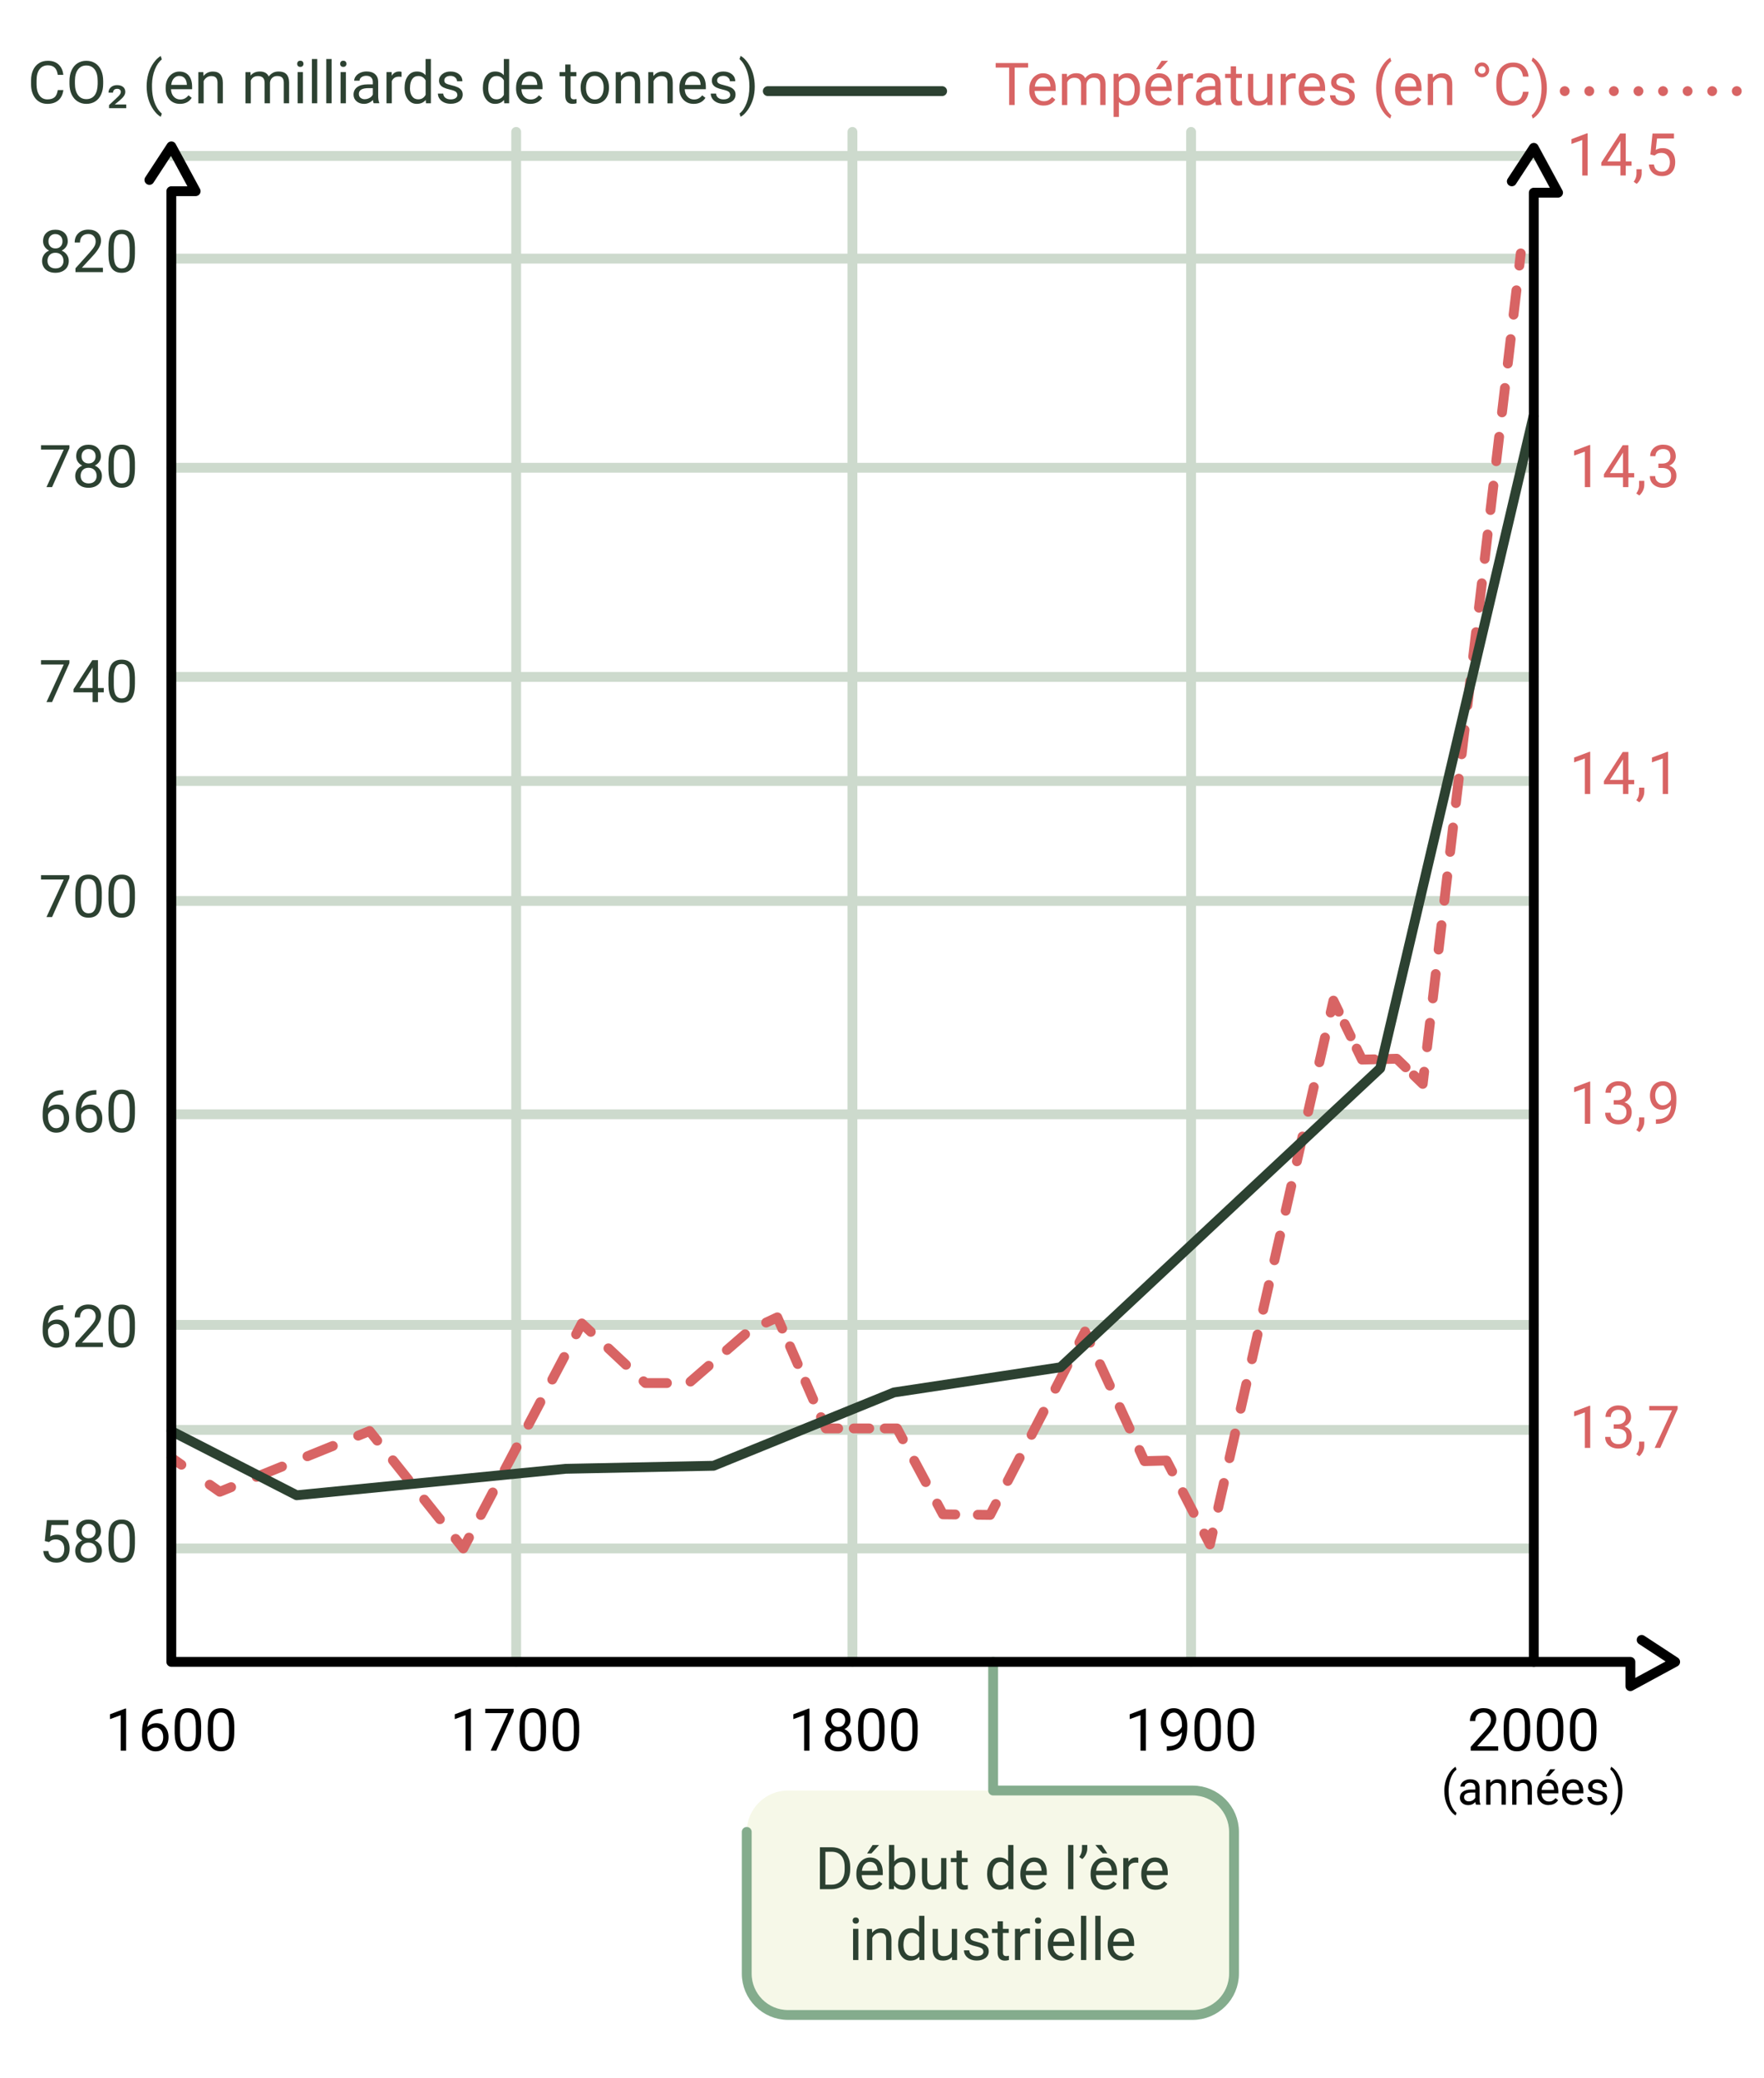 <?xml version="1.0" encoding="UTF-8"?>
<!-- Generator: Adobe Illustrator 27.1.1, SVG Export Plug-In . SVG Version: 6.00 Build 0)  -->
<svg xmlns="http://www.w3.org/2000/svg" xmlns:xlink="http://www.w3.org/1999/xlink" version="1.1" id="Calque_1" x="0px" y="0px" viewBox="0 0 358.83 422.55" style="enable-background:new 0 0 358.83 422.55;" xml:space="preserve">
<style type="text/css">
	.st0{fill:#FFFFFF;}
	.st1{fill:none;stroke:#CDDACD;stroke-width:2;stroke-linecap:round;stroke-linejoin:round;}
	.st2{fill:#F6F8E8;}
	.st3{fill:none;stroke:#84AC8D;stroke-width:2;stroke-linecap:round;stroke-linejoin:round;}
	.st4{fill:none;stroke:#D86464;stroke-width:2;stroke-linecap:round;stroke-linejoin:round;}
	.st5{fill:none;stroke:#D86464;stroke-width:2;stroke-linecap:round;stroke-linejoin:round;stroke-dasharray:0,0,5.58,5.58;}
	.st6{fill:none;stroke:#D86464;stroke-width:2;stroke-linecap:round;stroke-linejoin:round;stroke-dasharray:0,0,5.11,5.11;}
	.st7{fill:none;stroke:#D86464;stroke-width:2;stroke-linecap:round;stroke-linejoin:round;stroke-dasharray:0,0,5.19,5.19;}
	.st8{fill:none;stroke:#D86464;stroke-width:2;stroke-linecap:round;stroke-linejoin:round;stroke-dasharray:0,0,4.9,4.9;}
	.st9{fill:none;stroke:#D86464;stroke-width:2;stroke-linecap:round;stroke-linejoin:round;stroke-dasharray:0,0,3.93,3.93;}
	.st10{fill:none;stroke:#D86464;stroke-width:2;stroke-linecap:round;stroke-linejoin:round;stroke-dasharray:0,0,3.16,3.16;}
	.st11{fill:none;stroke:#D86464;stroke-width:2;stroke-linecap:round;stroke-linejoin:round;stroke-dasharray:0,0,4.94,4.94;}
	.st12{fill:none;stroke:#D86464;stroke-width:2;stroke-linecap:round;stroke-linejoin:round;stroke-dasharray:0,0,5.28,5.28;}
	.st13{fill:none;stroke:#D86464;stroke-width:2;stroke-linecap:round;stroke-linejoin:round;stroke-dasharray:0,0,4.8,4.8;}
	.st14{fill:none;stroke:#D86464;stroke-width:2;stroke-linecap:round;stroke-linejoin:round;stroke-dasharray:0,0,4.74,4.74;}
	.st15{fill:none;stroke:#D86464;stroke-width:2;stroke-linecap:round;stroke-linejoin:round;stroke-dasharray:0,0,5.16,5.16;}
	.st16{fill:none;stroke:#D86464;stroke-width:2;stroke-linecap:round;stroke-linejoin:round;stroke-dasharray:0,0,2.78,2.78;}
	.st17{fill:none;stroke:#D86464;stroke-width:2;stroke-linecap:round;stroke-linejoin:round;stroke-dasharray:0,0,5,5;}
	.st18{fill:none;stroke:#2C4131;stroke-width:2;stroke-linecap:round;stroke-linejoin:round;}
	.st19{fill:#2C4131;}
	.st20{fill:none;stroke:#000000;stroke-width:2;stroke-linecap:round;stroke-linejoin:round;}
	.st21{fill:none;stroke:#D86464;stroke-width:2;stroke-linecap:round;stroke-linejoin:round;stroke-dasharray:0,5;}
	.st22{fill:#D86464;}
</style>
<rect class="st0" width="358.83" height="422.55"></rect>
<g>
	<line class="st1" x1="34.85" y1="314.88" x2="311.94" y2="314.88"></line>
	<line class="st1" x1="105" y1="26.82" x2="105" y2="337.94"></line>
	<line class="st1" x1="173.4" y1="26.82" x2="173.4" y2="337.94"></line>
	<line class="st1" x1="242.29" y1="26.82" x2="242.29" y2="337.94"></line>
	<line class="st1" x1="34.85" y1="290.76" x2="311.94" y2="290.76"></line>
	<line class="st1" x1="34.85" y1="269.41" x2="311.94" y2="269.41"></line>
	<line class="st1" x1="34.85" y1="226.59" x2="311.94" y2="226.59"></line>
	<line class="st1" x1="34.85" y1="183.21" x2="311.94" y2="183.21"></line>
	<line class="st1" x1="34.85" y1="158.82" x2="311.94" y2="158.82"></line>
	<line class="st1" x1="34.85" y1="137.65" x2="311.94" y2="137.65"></line>
	<line class="st1" x1="34.85" y1="95.12" x2="311.94" y2="95.12"></line>
	<line class="st1" x1="34.85" y1="52.59" x2="311.94" y2="52.59"></line>
	<line class="st1" x1="34.85" y1="31.71" x2="311.94" y2="31.71"></line>
</g>
<g>
	<path class="st2" d="M151.9,401.33v-28.82c0-4.64,3.77-8.41,8.41-8.41h82.3c4.64,0,8.41,3.77,8.41,8.41v28.82   c0,4.64-3.77,8.41-8.41,8.41h-82.3C155.67,409.74,151.9,405.98,151.9,401.33z"></path>
	<path class="st3" d="M202.02,337.94v26.16h40.59c4.65,0,8.41,3.77,8.41,8.41v28.82c0,4.65-3.77,8.41-8.41,8.41h-82.3   c-4.65,0-8.41-3.77-8.41-8.41v-28.82"></path>
</g>
<g>
	<line class="st4" x1="34.85" y1="296.41" x2="36.9" y2="297.85"></line>
	<polyline class="st4" points="42.66,301.91 44.71,303.35 47.02,302.41  "></polyline>
	<line class="st5" x1="52.19" y1="300.32" x2="70.28" y2="292.99"></line>
	<polyline class="st4" points="72.86,291.94 75.18,291 76.74,292.95  "></polyline>
	<line class="st6" x1="79.92" y1="296.95" x2="91.08" y2="310.93"></line>
	<polyline class="st4" points="92.68,312.93 94.24,314.88 95.4,312.67  "></polyline>
	<line class="st7" x1="97.82" y1="308.08" x2="115.98" y2="273.63"></line>
	<polyline class="st4" points="117.19,271.33 118.35,269.12 120.18,270.83  "></polyline>
	<polyline class="st8" points="123.76,274.18 131.29,281.24 140.12,281.24 152.47,270.53 153.63,269.98  "></polyline>
	<polyline class="st4" points="155.85,268.94 158.12,267.88 159.12,270.17  "></polyline>
	<line class="st9" x1="160.7" y1="273.77" x2="166.21" y2="286.38"></line>
	<polyline class="st4" points="167,288.18 168,290.47 170.5,290.47  "></polyline>
	<line class="st10" x1="173.66" y1="290.47" x2="178.39" y2="290.47"></line>
	<polyline class="st4" points="179.97,290.47 182.47,290.47 183.65,292.67  "></polyline>
	<line class="st11" x1="185.98" y1="297.03" x2="189.48" y2="303.56"></line>
	<polyline class="st4" points="190.64,305.74 191.82,307.94 194.32,307.97  "></polyline>
	<polyline class="st4" points="198.91,308.03 201.41,308.06 202.56,305.84  "></polyline>
	<line class="st12" x1="204.99" y1="301.15" x2="218.34" y2="275.33"></line>
	<polyline class="st4" points="219.56,272.99 220.71,270.76 221.75,273.04  "></polyline>
	<line class="st13" x1="223.76" y1="277.4" x2="230.78" y2="292.67"></line>
	<polyline class="st4" points="231.78,294.85 232.82,297.12 237.29,297 238.44,299.22  "></polyline>
	<line class="st14" x1="240.62" y1="303.43" x2="243.88" y2="309.74"></line>
	<polyline class="st4" points="244.97,311.84 246.12,314.06 246.67,311.62  "></polyline>
	<line class="st15" x1="247.81" y1="306.59" x2="270.11" y2="208.43"></line>
	<polyline class="st4" points="270.68,205.91 271.24,203.47 272.33,205.72  "></polyline>
	<line class="st16" x1="273.54" y1="208.22" x2="275.36" y2="211.97"></line>
	<polyline class="st4" points="275.97,213.22 277.06,215.47 279.56,215.41  "></polyline>
	<polyline class="st4" points="281.62,215.36 284.12,215.29 285.92,217.03  "></polyline>
	<polyline class="st4" points="287.61,218.67 289.41,220.41 289.7,217.93  "></polyline>
	<line class="st17" x1="290.29" y1="212.96" x2="308.77" y2="56.5"></line>
	<line class="st4" x1="309.06" y1="54.01" x2="309.35" y2="51.53"></line>
</g>
<polyline class="st18" points="34.85,291 60.35,304.06 115.06,298.68 145.15,298.06 181.85,283.15 215.74,278.03 280.76,217.24   311.94,84.62 "></polyline>
<g>
	<path class="st19" d="M166.78,384.17v-8.53h2.41c0.74,0,1.4,0.16,1.97,0.49c0.57,0.33,1.01,0.79,1.32,1.4   c0.31,0.61,0.47,1.3,0.47,2.09v0.54c0,0.8-0.16,1.51-0.47,2.12c-0.31,0.61-0.75,1.07-1.33,1.39c-0.58,0.32-1.25,0.49-2.01,0.5   L166.78,384.17L166.78,384.17z M167.9,376.56v6.69h1.18c0.87,0,1.54-0.27,2.02-0.81c0.48-0.54,0.72-1.31,0.72-2.31v-0.5   c0-0.97-0.23-1.72-0.68-2.26c-0.46-0.54-1.1-0.81-1.94-0.82L167.9,376.56L167.9,376.56z"></path>
	<path class="st19" d="M177.11,384.29c-0.86,0-1.56-0.28-2.1-0.85s-0.81-1.32-0.81-2.26v-0.2c0-0.63,0.12-1.19,0.36-1.68   s0.58-0.88,1.01-1.16s0.9-0.42,1.4-0.42c0.82,0,1.46,0.27,1.92,0.81c0.46,0.54,0.69,1.32,0.69,2.33v0.45h-4.29   c0.02,0.62,0.2,1.13,0.55,1.51c0.35,0.38,0.79,0.58,1.33,0.58c0.38,0,0.71-0.08,0.97-0.23s0.5-0.36,0.7-0.62l0.66,0.52   C178.97,383.89,178.17,384.29,177.11,384.29L177.11,384.29z M176.98,378.61c-0.44,0-0.8,0.16-1.1,0.48   c-0.3,0.32-0.48,0.76-0.55,1.34h3.18v-0.08c-0.03-0.55-0.18-0.98-0.45-1.28C177.79,378.77,177.44,378.62,176.98,378.61   L176.98,378.61z M177.51,375.18h1.31l-1.57,1.72h-0.87L177.51,375.18z"></path>
	<path class="st19" d="M186.2,381.07c0,0.97-0.22,1.75-0.67,2.33c-0.45,0.58-1.04,0.88-1.79,0.88c-0.8,0-1.42-0.28-1.86-0.85   l-0.05,0.73h-1v-9h1.08v3.36c0.44-0.54,1.04-0.81,1.81-0.81s1.37,0.29,1.81,0.87c0.44,0.58,0.66,1.38,0.66,2.39v0.09L186.2,381.07z    M185.12,380.95c0-0.74-0.14-1.31-0.43-1.71c-0.29-0.4-0.7-0.6-1.23-0.6c-0.71,0-1.23,0.33-1.54,1v2.74c0.33,0.66,0.85,1,1.55,1   c0.52,0,0.92-0.2,1.21-0.6C184.97,382.38,185.11,381.77,185.12,380.95L185.12,380.95z"></path>
	<path class="st19" d="M191.48,383.54c-0.42,0.5-1.04,0.74-1.86,0.74c-0.68,0-1.19-0.2-1.54-0.59c-0.35-0.39-0.53-0.97-0.54-1.74   v-4.12h1.08v4.1c0,0.96,0.39,1.44,1.17,1.44c0.83,0,1.38-0.31,1.65-0.93v-4.61h1.08v6.34h-1.03L191.48,383.54L191.48,383.54z"></path>
	<path class="st19" d="M195.65,376.29v1.54h1.18v0.84h-1.18v3.94c0,0.25,0.05,0.44,0.16,0.57s0.29,0.19,0.54,0.19   c0.12,0,0.3-0.02,0.52-0.07v0.87c-0.29,0.08-0.56,0.12-0.83,0.12c-0.48,0-0.85-0.15-1.1-0.44s-0.37-0.71-0.37-1.25v-3.93h-1.15   v-0.84h1.15v-1.54H195.65z"></path>
	<path class="st19" d="M200.81,380.95c0-0.97,0.23-1.75,0.69-2.35s1.06-0.89,1.81-0.89s1.33,0.25,1.76,0.76v-3.3h1.08v9h-1   l-0.05-0.68c-0.43,0.53-1.04,0.8-1.81,0.8s-1.33-0.3-1.8-0.9c-0.47-0.6-0.69-1.39-0.69-2.36v-0.08H200.81z M201.89,381.07   c0,0.72,0.15,1.28,0.45,1.69s0.71,0.61,1.23,0.61c0.69,0,1.19-0.31,1.51-0.93v-2.91c-0.32-0.6-0.82-0.9-1.49-0.9   c-0.53,0-0.95,0.21-1.24,0.62C202.06,379.66,201.9,380.27,201.89,381.07L201.89,381.07z"></path>
	<path class="st19" d="M210.47,384.29c-0.86,0-1.56-0.28-2.1-0.85s-0.81-1.32-0.81-2.26v-0.2c0-0.63,0.12-1.19,0.36-1.68   s0.58-0.88,1.01-1.16s0.9-0.42,1.4-0.42c0.82,0,1.46,0.27,1.92,0.81c0.46,0.54,0.69,1.32,0.69,2.33v0.45h-4.29   c0.02,0.62,0.2,1.13,0.55,1.51c0.35,0.38,0.79,0.58,1.33,0.58c0.38,0,0.71-0.08,0.97-0.23s0.5-0.36,0.7-0.62l0.66,0.52   C212.33,383.89,211.53,384.29,210.47,384.29L210.47,384.29z M210.34,378.61c-0.44,0-0.8,0.16-1.1,0.48   c-0.3,0.32-0.48,0.76-0.55,1.34h3.18v-0.08c-0.03-0.55-0.18-0.98-0.45-1.28C211.15,378.77,210.8,378.62,210.34,378.61   L210.34,378.61z"></path>
	<path class="st19" d="M218.35,384.17h-1.08v-9h1.08V384.17z"></path>
	<path class="st19" d="M220.16,378.04l-0.62-0.42c0.36-0.51,0.55-1.04,0.56-1.61v-0.84h1.07v0.76c0,0.39-0.1,0.78-0.29,1.17   C220.69,377.49,220.45,377.8,220.16,378.04L220.16,378.04z"></path>
	<path class="st19" d="M224.76,384.29c-0.86,0-1.56-0.28-2.1-0.85s-0.81-1.32-0.81-2.26v-0.2c0-0.63,0.12-1.19,0.36-1.68   s0.58-0.88,1.01-1.16s0.9-0.42,1.4-0.42c0.82,0,1.46,0.27,1.92,0.81c0.46,0.54,0.69,1.32,0.69,2.33v0.45h-4.29   c0.02,0.62,0.2,1.13,0.55,1.51c0.35,0.38,0.79,0.58,1.33,0.58c0.38,0,0.71-0.08,0.97-0.23s0.5-0.36,0.7-0.62l0.66,0.52   C226.62,383.89,225.82,384.29,224.76,384.29L224.76,384.29z M225.24,376.89h-0.93l-1.51-1.72h1.31l1.14,1.72H225.24z M224.62,378.6   c-0.44,0-0.8,0.16-1.1,0.48c-0.3,0.32-0.48,0.76-0.55,1.34h3.18v-0.08c-0.03-0.55-0.18-0.98-0.45-1.28   c-0.27-0.3-0.62-0.45-1.08-0.45L224.62,378.6z"></path>
	<path class="st19" d="M231.55,378.8c-0.16-0.03-0.34-0.04-0.53-0.04c-0.71,0-1.19,0.3-1.45,0.91v4.5h-1.08v-6.34h1.05l0.02,0.73   c0.36-0.57,0.86-0.85,1.51-0.85c0.21,0,0.37,0.03,0.48,0.08V378.8z"></path>
	<path class="st19" d="M235.07,384.29c-0.86,0-1.56-0.28-2.1-0.85s-0.81-1.32-0.81-2.26v-0.2c0-0.63,0.12-1.19,0.36-1.68   s0.58-0.88,1.01-1.16s0.9-0.42,1.4-0.42c0.82,0,1.46,0.27,1.92,0.81c0.46,0.54,0.69,1.32,0.69,2.33v0.45h-4.29   c0.02,0.62,0.2,1.13,0.55,1.51c0.35,0.38,0.79,0.58,1.33,0.58c0.38,0,0.71-0.08,0.97-0.23s0.5-0.36,0.7-0.62l0.66,0.52   C236.93,383.89,236.13,384.29,235.07,384.29L235.07,384.29z M234.94,378.61c-0.44,0-0.8,0.16-1.1,0.48   c-0.3,0.32-0.48,0.76-0.55,1.34h3.18v-0.08c-0.03-0.55-0.18-0.98-0.45-1.28C235.75,378.77,235.4,378.62,234.94,378.61   L234.94,378.61z"></path>
	<path class="st19" d="M173.44,390.55c0-0.18,0.05-0.32,0.16-0.45c0.11-0.13,0.27-0.18,0.48-0.18s0.37,0.06,0.48,0.18   s0.16,0.27,0.16,0.45s-0.05,0.32-0.16,0.44s-0.27,0.18-0.48,0.18s-0.37-0.06-0.48-0.18S173.44,390.73,173.44,390.55z    M174.61,398.57h-1.08v-6.34h1.08V398.57z"></path>
	<path class="st19" d="M177.37,392.23l0.04,0.8c0.48-0.61,1.12-0.91,1.9-0.91c1.34,0,2.02,0.76,2.03,2.27v4.19h-1.08v-4.2   c0-0.46-0.11-0.79-0.31-1.01s-0.52-0.33-0.96-0.33c-0.35,0-0.66,0.09-0.93,0.28s-0.47,0.43-0.62,0.74v4.52h-1.08v-6.34h1.03   L177.37,392.23z"></path>
	<path class="st19" d="M182.7,395.35c0-0.97,0.23-1.75,0.69-2.35s1.06-0.89,1.81-0.89s1.33,0.25,1.76,0.76v-3.3h1.08v9h-1   l-0.05-0.68c-0.43,0.53-1.04,0.8-1.81,0.8s-1.33-0.3-1.8-0.9c-0.47-0.6-0.69-1.39-0.69-2.36v-0.08H182.7z M183.78,395.47   c0,0.72,0.15,1.28,0.45,1.69s0.71,0.61,1.23,0.61c0.69,0,1.19-0.31,1.51-0.93v-2.91c-0.32-0.6-0.82-0.9-1.49-0.9   c-0.53,0-0.95,0.21-1.24,0.62C183.95,394.06,183.79,394.67,183.78,395.47L183.78,395.47z"></path>
	<path class="st19" d="M193.65,397.94c-0.42,0.5-1.04,0.74-1.86,0.74c-0.68,0-1.19-0.2-1.54-0.59c-0.35-0.39-0.53-0.97-0.54-1.74   v-4.12h1.08v4.1c0,0.96,0.39,1.44,1.17,1.44c0.83,0,1.38-0.31,1.65-0.93v-4.61h1.08v6.34h-1.03L193.65,397.94L193.65,397.94z"></path>
	<path class="st19" d="M200.04,396.89c0-0.29-0.11-0.52-0.33-0.68c-0.22-0.16-0.61-0.3-1.15-0.42s-0.98-0.26-1.31-0.42   s-0.56-0.36-0.71-0.59c-0.15-0.23-0.23-0.5-0.23-0.81c0-0.52,0.22-0.96,0.66-1.32c0.44-0.36,1-0.54,1.68-0.54   c0.72,0,1.3,0.19,1.75,0.56s0.67,0.85,0.67,1.42h-1.09c0-0.3-0.13-0.55-0.38-0.77s-0.57-0.32-0.95-0.32s-0.7,0.09-0.93,0.26   c-0.23,0.17-0.33,0.4-0.33,0.67c0,0.26,0.1,0.46,0.31,0.59c0.21,0.13,0.58,0.26,1.12,0.38c0.54,0.12,0.98,0.27,1.32,0.43   c0.34,0.16,0.58,0.37,0.75,0.61c0.17,0.24,0.24,0.52,0.24,0.86c0,0.57-0.23,1.02-0.68,1.36s-1.04,0.51-1.76,0.51   c-0.51,0-0.96-0.09-1.35-0.27c-0.39-0.18-0.7-0.43-0.92-0.75s-0.33-0.67-0.33-1.05h1.08c0.02,0.36,0.17,0.65,0.44,0.86   c0.27,0.21,0.63,0.32,1.08,0.32c0.41,0,0.74-0.08,0.99-0.25c0.25-0.17,0.37-0.39,0.37-0.67L200.04,396.89z"></path>
	<path class="st19" d="M204.01,390.69v1.54h1.18v0.84h-1.18v3.94c0,0.25,0.05,0.44,0.16,0.57s0.29,0.19,0.54,0.19   c0.12,0,0.3-0.02,0.52-0.07v0.87c-0.29,0.08-0.56,0.12-0.83,0.12c-0.48,0-0.85-0.15-1.1-0.44s-0.37-0.71-0.37-1.25v-3.93h-1.15   v-0.84h1.15v-1.54H204.01z"></path>
	<path class="st19" d="M209.52,393.2c-0.16-0.03-0.34-0.04-0.53-0.04c-0.71,0-1.19,0.3-1.45,0.91v4.5h-1.08v-6.34h1.05l0.02,0.73   c0.36-0.57,0.86-0.85,1.51-0.85c0.21,0,0.37,0.03,0.48,0.08V393.2z"></path>
	<path class="st19" d="M210.52,390.55c0-0.18,0.05-0.32,0.16-0.45c0.11-0.13,0.27-0.18,0.48-0.18s0.37,0.06,0.48,0.18   s0.16,0.27,0.16,0.45s-0.05,0.32-0.16,0.44s-0.27,0.18-0.48,0.18s-0.37-0.06-0.48-0.18S210.52,390.73,210.52,390.55z    M211.69,398.57h-1.08v-6.34h1.08V398.57z"></path>
	<path class="st19" d="M216.06,398.69c-0.86,0-1.56-0.28-2.1-0.85s-0.81-1.32-0.81-2.26v-0.2c0-0.63,0.12-1.19,0.36-1.68   s0.58-0.88,1.01-1.16s0.9-0.42,1.4-0.42c0.82,0,1.46,0.27,1.92,0.81c0.46,0.54,0.69,1.32,0.69,2.33v0.45h-4.29   c0.02,0.62,0.2,1.13,0.55,1.51c0.35,0.38,0.79,0.58,1.33,0.58c0.38,0,0.71-0.08,0.97-0.23s0.5-0.36,0.7-0.62l0.66,0.52   C217.92,398.29,217.12,398.69,216.06,398.69L216.06,398.69z M215.93,393.01c-0.44,0-0.8,0.16-1.1,0.48   c-0.3,0.32-0.48,0.76-0.55,1.34h3.18v-0.08c-0.03-0.55-0.18-0.98-0.45-1.28C216.74,393.17,216.39,393.02,215.93,393.01   L215.93,393.01z"></path>
	<path class="st19" d="M220.97,398.57h-1.08v-9h1.08V398.57z"></path>
	<path class="st19" d="M223.88,398.57h-1.08v-9h1.08V398.57z"></path>
	<path class="st19" d="M228.24,398.69c-0.86,0-1.56-0.28-2.1-0.85s-0.81-1.32-0.81-2.26v-0.2c0-0.63,0.12-1.19,0.36-1.68   s0.58-0.88,1.01-1.16s0.9-0.42,1.4-0.42c0.82,0,1.46,0.27,1.92,0.81c0.46,0.54,0.69,1.32,0.69,2.33v0.45h-4.29   c0.02,0.62,0.2,1.13,0.55,1.51c0.35,0.38,0.79,0.58,1.33,0.58c0.38,0,0.71-0.08,0.97-0.23s0.5-0.36,0.7-0.62l0.66,0.52   C230.1,398.29,229.3,398.69,228.24,398.69L228.24,398.69z M228.11,393.01c-0.44,0-0.8,0.16-1.1,0.48c-0.3,0.32-0.48,0.76-0.55,1.34   h3.18v-0.08c-0.03-0.55-0.18-0.98-0.45-1.28C228.92,393.17,228.57,393.02,228.11,393.01L228.11,393.01z"></path>
</g>
<g>
	<g>
		<path d="M25.65,356h-1.09v-7.22l-2.19,0.8v-0.98l3.11-1.17h0.17V356L25.65,356z"></path>
		<path d="M33.08,347.47v0.92h-0.2c-0.84,0.02-1.52,0.27-2.02,0.75s-0.79,1.17-0.87,2.04c0.45-0.52,1.06-0.77,1.84-0.77    s1.33,0.26,1.78,0.79s0.67,1.2,0.67,2.03c0,0.88-0.24,1.58-0.72,2.11s-1.12,0.79-1.92,0.79s-1.48-0.31-1.99-0.94    s-0.76-1.43-0.76-2.42v-0.42c0-1.57,0.33-2.77,1-3.6s1.67-1.25,2.99-1.27h0.19L33.08,347.47z M31.66,351.31    c-0.37,0-0.71,0.11-1.03,0.33s-0.53,0.5-0.65,0.84v0.4c0,0.7,0.16,1.27,0.47,1.7s0.71,0.64,1.18,0.64s0.87-0.18,1.15-0.54    s0.42-0.83,0.42-1.41s-0.14-1.06-0.42-1.42S32.12,351.31,31.66,351.31L31.66,351.31z"></path>
		<path d="M40.91,352.36c0,1.27-0.22,2.21-0.65,2.83s-1.11,0.93-2.03,0.93s-1.58-0.3-2.02-0.91s-0.66-1.5-0.68-2.7v-1.45    c0-1.25,0.22-2.19,0.65-2.79s1.11-0.91,2.04-0.91s1.59,0.29,2.03,0.88s0.66,1.5,0.67,2.72L40.91,352.36L40.91,352.36z     M39.83,350.88c0-0.92-0.13-1.59-0.39-2.01s-0.67-0.63-1.22-0.63s-0.96,0.21-1.21,0.63s-0.38,1.06-0.39,1.93v1.73    c0,0.92,0.13,1.6,0.4,2.04s0.67,0.66,1.22,0.66s0.93-0.21,1.19-0.62s0.4-1.07,0.41-1.96v-1.78L39.83,350.88z"></path>
		<path d="M47.65,352.36c0,1.27-0.22,2.21-0.65,2.83s-1.11,0.93-2.03,0.93s-1.58-0.3-2.02-0.91s-0.66-1.5-0.68-2.7v-1.45    c0-1.25,0.22-2.19,0.65-2.79s1.11-0.91,2.04-0.91s1.59,0.29,2.03,0.88s0.66,1.5,0.67,2.72L47.65,352.36L47.65,352.36z     M46.57,350.88c0-0.92-0.13-1.59-0.39-2.01s-0.67-0.63-1.22-0.63s-0.96,0.21-1.21,0.63s-0.38,1.06-0.39,1.93v1.73    c0,0.92,0.13,1.6,0.4,2.04s0.67,0.66,1.22,0.66s0.93-0.21,1.19-0.62s0.4-1.07,0.41-1.96v-1.78L46.57,350.88z"></path>
	</g>
	<g>
		<path d="M95.79,356H94.7v-7.22l-2.19,0.8v-0.98l3.11-1.17h0.17V356L95.79,356z"></path>
		<path d="M104.48,348.08l-3.53,7.92h-1.14l3.52-7.64h-4.62v-0.89h5.77L104.48,348.08L104.48,348.08z"></path>
		<path d="M111.06,352.36c0,1.27-0.22,2.21-0.65,2.83s-1.11,0.93-2.03,0.93s-1.58-0.3-2.02-0.91s-0.66-1.5-0.68-2.7v-1.45    c0-1.25,0.22-2.19,0.65-2.79s1.11-0.91,2.04-0.91s1.59,0.29,2.03,0.88s0.66,1.5,0.67,2.72v1.41L111.06,352.36z M109.98,350.88    c0-0.92-0.13-1.59-0.39-2.01s-0.67-0.63-1.22-0.63s-0.96,0.21-1.21,0.63s-0.38,1.06-0.39,1.93v1.73c0,0.92,0.13,1.6,0.4,2.04    s0.67,0.66,1.22,0.66s0.93-0.21,1.19-0.62s0.4-1.07,0.41-1.96v-1.78L109.98,350.88z"></path>
		<path d="M117.8,352.36c0,1.27-0.22,2.21-0.65,2.83s-1.11,0.93-2.03,0.93s-1.58-0.3-2.02-0.91s-0.66-1.5-0.68-2.7v-1.45    c0-1.25,0.22-2.19,0.65-2.79s1.11-0.91,2.04-0.91s1.59,0.29,2.03,0.88s0.66,1.5,0.67,2.72v1.41L117.8,352.36z M116.72,350.88    c0-0.92-0.13-1.59-0.39-2.01s-0.67-0.63-1.22-0.63s-0.96,0.21-1.21,0.63s-0.38,1.06-0.39,1.93v1.73c0,0.92,0.13,1.6,0.4,2.04    s0.67,0.66,1.22,0.66s0.93-0.21,1.19-0.62s0.4-1.07,0.41-1.96v-1.78L116.72,350.88z"></path>
	</g>
	<g>
		<path d="M164.66,356h-1.09v-7.22l-2.19,0.8v-0.98l3.11-1.17h0.17V356L164.66,356z"></path>
		<path d="M173.01,349.7c0,0.43-0.11,0.8-0.34,1.14s-0.53,0.59-0.91,0.78c0.45,0.19,0.8,0.47,1.06,0.84s0.39,0.78,0.39,1.25    c0,0.74-0.25,1.33-0.75,1.76s-1.15,0.66-1.97,0.66s-1.48-0.22-1.97-0.66s-0.74-1.03-0.74-1.76c0-0.46,0.13-0.88,0.38-1.25    s0.6-0.65,1.05-0.84c-0.38-0.19-0.68-0.45-0.9-0.78s-0.33-0.71-0.33-1.13c0-0.72,0.23-1.29,0.69-1.71s1.07-0.63,1.82-0.63    s1.36,0.21,1.82,0.63s0.69,0.99,0.69,1.71L173.01,349.7z M172.13,353.68c0-0.48-0.15-0.87-0.45-1.17s-0.7-0.45-1.19-0.45    s-0.88,0.15-1.17,0.45s-0.44,0.69-0.44,1.17s0.14,0.87,0.43,1.14s0.69,0.42,1.2,0.42s0.91-0.14,1.2-0.42    S172.14,354.16,172.13,353.68L172.13,353.68z M170.5,348.25c-0.43,0-0.77,0.13-1.03,0.4s-0.4,0.62-0.4,1.08s0.13,0.78,0.39,1.05    s0.61,0.4,1.04,0.4s0.78-0.13,1.04-0.4s0.39-0.62,0.39-1.05s-0.13-0.79-0.4-1.06S170.92,348.26,170.5,348.25L170.5,348.25z"></path>
		<path d="M179.93,352.36c0,1.27-0.22,2.21-0.65,2.83s-1.11,0.93-2.03,0.93s-1.58-0.3-2.02-0.91s-0.66-1.5-0.68-2.7v-1.45    c0-1.25,0.22-2.19,0.65-2.79s1.11-0.91,2.04-0.91s1.59,0.29,2.03,0.88s0.66,1.5,0.67,2.72L179.93,352.36L179.93,352.36z     M178.85,350.88c0-0.92-0.13-1.59-0.39-2.01s-0.67-0.63-1.22-0.63s-0.96,0.21-1.21,0.63s-0.38,1.06-0.39,1.93v1.73    c0,0.92,0.13,1.6,0.4,2.04s0.67,0.66,1.22,0.66s0.93-0.21,1.19-0.62s0.4-1.07,0.41-1.96L178.85,350.88L178.85,350.88z"></path>
		<path d="M186.66,352.36c0,1.27-0.22,2.21-0.65,2.83s-1.11,0.93-2.03,0.93s-1.58-0.3-2.02-0.91s-0.66-1.5-0.68-2.7v-1.45    c0-1.25,0.22-2.19,0.65-2.79s1.11-0.91,2.04-0.91s1.59,0.29,2.03,0.88s0.66,1.5,0.67,2.72L186.66,352.36L186.66,352.36z     M185.58,350.88c0-0.92-0.13-1.59-0.39-2.01s-0.67-0.63-1.22-0.63s-0.96,0.21-1.21,0.63s-0.38,1.06-0.39,1.93v1.73    c0,0.92,0.13,1.6,0.4,2.04s0.67,0.66,1.22,0.66s0.93-0.21,1.19-0.62s0.4-1.07,0.41-1.96L185.58,350.88L185.58,350.88z"></path>
	</g>
	<g>
		<path d="M233.09,356H232v-7.22l-2.19,0.8v-0.98l3.11-1.17h0.17V356L233.09,356z"></path>
		<path d="M240.42,352.25c-0.23,0.27-0.5,0.49-0.81,0.65s-0.66,0.25-1.03,0.25c-0.49,0-0.92-0.12-1.29-0.36s-0.65-0.58-0.85-1.02    s-0.3-0.92-0.3-1.46c0-0.57,0.11-1.08,0.33-1.54s0.52-0.81,0.92-1.05s0.86-0.36,1.39-0.36c0.84,0,1.51,0.32,2,0.95    s0.73,1.49,0.73,2.58v0.32c0,1.66-0.33,2.87-0.98,3.64s-1.65,1.16-2.97,1.17h-0.21v-0.92h0.23c0.89-0.02,1.58-0.25,2.06-0.7    s0.74-1.16,0.79-2.14L240.42,352.25z M238.75,352.25c0.36,0,0.7-0.11,1-0.33s0.53-0.5,0.67-0.83v-0.43c0-0.71-0.15-1.29-0.46-1.73    s-0.7-0.67-1.17-0.67s-0.86,0.18-1.15,0.55s-0.43,0.85-0.43,1.44s0.14,1.06,0.42,1.44s0.65,0.57,1.12,0.57V352.25z"></path>
		<path d="M248.35,352.36c0,1.27-0.22,2.21-0.65,2.83s-1.11,0.93-2.03,0.93s-1.58-0.3-2.02-0.91s-0.66-1.5-0.68-2.7v-1.45    c0-1.25,0.22-2.19,0.65-2.79s1.11-0.91,2.04-0.91s1.59,0.29,2.03,0.88s0.66,1.5,0.67,2.72L248.35,352.36L248.35,352.36z     M247.27,350.88c0-0.92-0.13-1.59-0.39-2.01s-0.67-0.63-1.22-0.63s-0.96,0.21-1.21,0.63s-0.38,1.06-0.39,1.93v1.73    c0,0.92,0.13,1.6,0.4,2.04s0.67,0.66,1.22,0.66s0.93-0.21,1.19-0.62s0.4-1.07,0.41-1.96L247.27,350.88L247.27,350.88z"></path>
		<path d="M255.09,352.36c0,1.27-0.22,2.21-0.65,2.83s-1.11,0.93-2.03,0.93s-1.58-0.3-2.02-0.91s-0.66-1.5-0.68-2.7v-1.45    c0-1.25,0.22-2.19,0.65-2.79s1.11-0.91,2.04-0.91s1.59,0.29,2.03,0.88s0.66,1.5,0.67,2.72L255.09,352.36L255.09,352.36z     M254.01,350.88c0-0.92-0.13-1.59-0.39-2.01s-0.67-0.63-1.22-0.63s-0.96,0.21-1.21,0.63s-0.38,1.06-0.39,1.93v1.73    c0,0.92,0.13,1.6,0.4,2.04s0.67,0.66,1.22,0.66s0.93-0.21,1.19-0.62s0.4-1.07,0.41-1.96L254.01,350.88L254.01,350.88z"></path>
	</g>
	<g>
		<path d="M304.76,356h-5.59v-0.78l2.95-3.28c0.44-0.5,0.74-0.9,0.91-1.21s0.25-0.63,0.25-0.96c0-0.45-0.13-0.81-0.4-1.1    s-0.63-0.43-1.08-0.43c-0.54,0-0.96,0.15-1.26,0.46s-0.45,0.73-0.45,1.28h-1.08c0-0.79,0.25-1.42,0.76-1.9s1.18-0.73,2.03-0.73    c0.79,0,1.42,0.21,1.88,0.62s0.69,0.97,0.69,1.66c0,0.84-0.54,1.84-1.61,3l-2.29,2.48h4.28L304.76,356L304.76,356z"></path>
		<path d="M311.26,352.36c0,1.27-0.22,2.21-0.65,2.83s-1.11,0.93-2.03,0.93s-1.58-0.3-2.02-0.91s-0.66-1.5-0.68-2.7v-1.45    c0-1.25,0.22-2.19,0.65-2.79s1.11-0.91,2.04-0.91s1.59,0.29,2.03,0.88s0.66,1.5,0.67,2.72v1.41L311.26,352.36z M310.18,350.88    c0-0.92-0.13-1.59-0.39-2.01s-0.67-0.63-1.22-0.63s-0.96,0.21-1.21,0.63s-0.38,1.06-0.39,1.93v1.73c0,0.92,0.13,1.6,0.4,2.04    s0.67,0.66,1.22,0.66s0.93-0.21,1.19-0.62s0.4-1.07,0.41-1.96L310.18,350.88L310.18,350.88z"></path>
		<path d="M318,352.36c0,1.27-0.22,2.21-0.65,2.83s-1.11,0.93-2.03,0.93s-1.58-0.3-2.02-0.91s-0.66-1.5-0.68-2.7v-1.45    c0-1.25,0.22-2.19,0.65-2.79s1.11-0.91,2.04-0.91s1.59,0.29,2.03,0.88s0.66,1.5,0.67,2.72v1.41L318,352.36z M316.92,350.88    c0-0.92-0.13-1.59-0.39-2.01s-0.67-0.63-1.22-0.63s-0.96,0.21-1.21,0.63s-0.38,1.06-0.39,1.93v1.73c0,0.92,0.13,1.6,0.4,2.04    s0.67,0.66,1.22,0.66s0.93-0.21,1.19-0.62s0.4-1.07,0.41-1.96L316.92,350.88L316.92,350.88z"></path>
		<path d="M324.74,352.36c0,1.27-0.22,2.21-0.65,2.83s-1.11,0.93-2.03,0.93s-1.58-0.3-2.02-0.91s-0.66-1.5-0.68-2.7v-1.45    c0-1.25,0.22-2.19,0.65-2.79s1.11-0.91,2.04-0.91s1.59,0.29,2.03,0.88s0.66,1.5,0.67,2.72v1.41L324.74,352.36z M323.66,350.88    c0-0.92-0.13-1.59-0.39-2.01s-0.67-0.63-1.22-0.63s-0.96,0.21-1.21,0.63s-0.38,1.06-0.39,1.93v1.73c0,0.92,0.13,1.6,0.4,2.04    s0.67,0.66,1.22,0.66s0.93-0.21,1.19-0.62s0.4-1.07,0.41-1.96L323.66,350.88L323.66,350.88z"></path>
	</g>
	<g>
		<path d="M293.8,364.2c0-0.71,0.09-1.38,0.28-2.03s0.47-1.24,0.85-1.77c0.37-0.53,0.76-0.91,1.17-1.12l0.18,0.57    c-0.46,0.35-0.83,0.88-1.12,1.6s-0.45,1.52-0.48,2.41v0.4c0,1.21,0.22,2.25,0.66,3.14c0.27,0.53,0.58,0.95,0.95,1.25l-0.18,0.53    c-0.42-0.23-0.81-0.62-1.19-1.16c-0.74-1.06-1.11-2.33-1.11-3.81L293.8,364.2z"></path>
		<path d="M300.24,366.97c-0.05-0.1-0.09-0.28-0.12-0.53c-0.4,0.42-0.88,0.63-1.44,0.63c-0.5,0-0.91-0.14-1.23-0.42    s-0.48-0.64-0.48-1.08c0-0.53,0.2-0.94,0.6-1.23s0.97-0.44,1.69-0.44h0.84v-0.4c0-0.3-0.09-0.54-0.27-0.72s-0.45-0.27-0.8-0.27    c-0.31,0-0.57,0.08-0.78,0.23c-0.21,0.16-0.31,0.34-0.31,0.57h-0.87c0-0.25,0.09-0.5,0.27-0.73c0.18-0.24,0.42-0.42,0.73-0.56    c0.31-0.14,0.65-0.21,1.01-0.21c0.58,0,1.04,0.15,1.37,0.44s0.5,0.69,0.52,1.21v2.33c0,0.47,0.06,0.84,0.18,1.11v0.08    L300.24,366.97L300.24,366.97z M298.8,366.31c0.27,0,0.53-0.07,0.77-0.21s0.42-0.32,0.53-0.55v-1.04h-0.68    c-1.06,0-1.59,0.31-1.59,0.93c0,0.27,0.09,0.48,0.27,0.64C298.28,366.23,298.51,366.31,298.8,366.31L298.8,366.31z"></path>
		<path d="M303.15,361.9l0.03,0.64c0.39-0.49,0.89-0.73,1.52-0.73c1.07,0,1.61,0.6,1.62,1.81v3.35h-0.87v-3.35    c0-0.37-0.09-0.64-0.25-0.81s-0.42-0.26-0.77-0.26c-0.28,0-0.53,0.08-0.74,0.23c-0.21,0.15-0.38,0.35-0.5,0.59v3.61h-0.87v-5.07    L303.15,361.9L303.15,361.9z"></path>
		<path d="M308.44,361.9l0.03,0.64c0.39-0.49,0.89-0.73,1.52-0.73c1.07,0,1.61,0.6,1.62,1.81v3.35h-0.87v-3.35    c0-0.37-0.09-0.64-0.25-0.81s-0.42-0.26-0.77-0.26c-0.28,0-0.53,0.08-0.74,0.23c-0.21,0.15-0.38,0.35-0.5,0.59v3.61h-0.87v-5.07    L308.44,361.9L308.44,361.9z"></path>
		<path d="M315.02,367.06c-0.69,0-1.25-0.23-1.68-0.68s-0.65-1.05-0.65-1.81v-0.16c0-0.5,0.1-0.95,0.29-1.35s0.46-0.7,0.81-0.93    c0.35-0.22,0.72-0.33,1.12-0.33c0.66,0,1.17,0.22,1.54,0.65s0.55,1.06,0.55,1.86v0.36h-3.43c0.01,0.5,0.16,0.9,0.44,1.21    s0.63,0.46,1.07,0.46c0.31,0,0.57-0.06,0.78-0.19c0.21-0.12,0.4-0.29,0.56-0.5l0.53,0.41c-0.42,0.65-1.06,0.98-1.91,0.98    L315.02,367.06z M314.91,362.52c-0.35,0-0.64,0.13-0.88,0.38s-0.38,0.61-0.44,1.07h2.54v-0.07c-0.02-0.44-0.14-0.78-0.36-1.02    S315.27,362.52,314.91,362.52L314.91,362.52z M315.33,359.78h1.05l-1.26,1.38h-0.7l0.9-1.38H315.33z"></path>
		<path d="M320.1,367.06c-0.69,0-1.25-0.23-1.68-0.68s-0.65-1.05-0.65-1.81v-0.16c0-0.5,0.1-0.95,0.29-1.35s0.46-0.7,0.81-0.93    c0.35-0.22,0.72-0.33,1.12-0.33c0.66,0,1.17,0.22,1.54,0.65s0.55,1.06,0.55,1.86v0.36h-3.43c0.01,0.5,0.16,0.9,0.44,1.21    s0.63,0.46,1.07,0.46c0.31,0,0.57-0.06,0.78-0.19c0.21-0.12,0.4-0.29,0.56-0.5l0.53,0.41c-0.42,0.65-1.06,0.98-1.91,0.98    L320.1,367.06z M319.99,362.52c-0.35,0-0.64,0.13-0.88,0.38s-0.38,0.61-0.44,1.07h2.54v-0.07c-0.02-0.44-0.14-0.78-0.36-1.02    S320.35,362.52,319.99,362.52L319.99,362.52z"></path>
		<path d="M326.03,365.62c0-0.23-0.09-0.42-0.26-0.54c-0.18-0.13-0.48-0.24-0.92-0.33s-0.79-0.21-1.04-0.34    c-0.26-0.13-0.45-0.29-0.57-0.47s-0.19-0.4-0.19-0.65c0-0.42,0.18-0.77,0.53-1.05c0.35-0.29,0.8-0.43,1.35-0.43    c0.57,0,1.04,0.15,1.4,0.45s0.54,0.68,0.54,1.14H326c0-0.24-0.1-0.44-0.3-0.61c-0.2-0.17-0.46-0.26-0.76-0.26    s-0.56,0.07-0.74,0.21c-0.18,0.14-0.27,0.32-0.27,0.54c0,0.21,0.08,0.37,0.25,0.47c0.17,0.11,0.46,0.21,0.9,0.3    c0.43,0.1,0.78,0.21,1.05,0.35c0.27,0.13,0.47,0.3,0.6,0.49s0.19,0.42,0.19,0.69c0,0.45-0.18,0.82-0.54,1.09    c-0.36,0.27-0.83,0.41-1.41,0.41c-0.41,0-0.77-0.07-1.08-0.22c-0.31-0.14-0.56-0.34-0.73-0.6c-0.18-0.26-0.26-0.54-0.26-0.84h0.87    c0.02,0.29,0.13,0.52,0.35,0.69s0.5,0.26,0.86,0.26c0.33,0,0.59-0.07,0.79-0.2s0.3-0.31,0.3-0.53L326.03,365.62z"></path>
		<path d="M330.03,364.25c0,0.7-0.09,1.36-0.27,2s-0.46,1.23-0.84,1.77c-0.38,0.54-0.77,0.92-1.18,1.15l-0.18-0.53    c0.48-0.37,0.87-0.94,1.16-1.72s0.44-1.64,0.45-2.58v-0.15c0-0.66-0.07-1.27-0.21-1.83c-0.14-0.56-0.33-1.07-0.57-1.52    s-0.52-0.79-0.83-1.04l0.18-0.53c0.41,0.23,0.8,0.61,1.18,1.14c0.37,0.53,0.65,1.12,0.84,1.77c0.19,0.64,0.28,1.33,0.28,2.07    L330.03,364.25z"></path>
	</g>
</g>
<g>
	<polyline class="st20" points="30.39,36.59 34.86,29.76 39.8,38.88 34.86,38.88 34.85,38.88 34.85,337.94 331.65,337.94    331.65,342.88 340.76,337.94 333.94,333.47  "></polyline>
	<polyline class="st20" points="312,337.94 312,39.18 316.94,39.18 312,30.06 307.53,36.88  "></polyline>
</g>
<g>
	<path class="st19" d="M13.79,49.04c0,0.43-0.11,0.8-0.34,1.14s-0.53,0.59-0.91,0.78c0.45,0.19,0.8,0.47,1.06,0.84   s0.39,0.78,0.39,1.25c0,0.74-0.25,1.33-0.75,1.76s-1.15,0.66-1.97,0.66s-1.48-0.22-1.97-0.66s-0.74-1.03-0.74-1.76   c0-0.46,0.13-0.88,0.38-1.25s0.6-0.65,1.05-0.84c-0.38-0.19-0.68-0.45-0.9-0.78s-0.33-0.71-0.33-1.13c0-0.72,0.23-1.29,0.69-1.71   s1.07-0.63,1.82-0.63s1.36,0.21,1.82,0.63s0.69,0.99,0.69,1.71L13.79,49.04z M12.91,53.02c0-0.48-0.15-0.87-0.45-1.17   s-0.7-0.45-1.19-0.45s-0.88,0.15-1.17,0.45s-0.44,0.69-0.44,1.17s0.14,0.87,0.43,1.14s0.69,0.42,1.2,0.42s0.91-0.14,1.2-0.42   s0.43-0.66,0.43-1.14H12.91z M11.28,47.59c-0.43,0-0.77,0.13-1.03,0.4s-0.4,0.62-0.4,1.08s0.13,0.78,0.39,1.05s0.61,0.4,1.04,0.4   s0.78-0.13,1.04-0.4s0.39-0.62,0.39-1.05s-0.13-0.79-0.4-1.06s-0.61-0.41-1.03-0.41L11.28,47.59z"></path>
	<path class="st19" d="M20.94,55.34h-5.59v-0.78l2.95-3.28c0.44-0.5,0.74-0.9,0.91-1.21s0.25-0.63,0.25-0.96   c0-0.45-0.13-0.81-0.4-1.1s-0.63-0.43-1.08-0.43c-0.54,0-0.96,0.15-1.26,0.46s-0.45,0.73-0.45,1.28h-1.08   c0-0.79,0.25-1.42,0.76-1.9s1.18-0.73,2.03-0.73c0.79,0,1.42,0.21,1.88,0.62s0.69,0.97,0.69,1.66c0,0.84-0.54,1.84-1.61,3   l-2.29,2.48h4.28L20.94,55.34L20.94,55.34z"></path>
	<path class="st19" d="M27.44,51.71c0,1.27-0.22,2.21-0.65,2.83s-1.11,0.93-2.03,0.93s-1.58-0.3-2.02-0.91s-0.66-1.5-0.68-2.7v-1.45   c0-1.25,0.22-2.19,0.65-2.79s1.11-0.91,2.04-0.91s1.59,0.29,2.03,0.88s0.66,1.5,0.67,2.72v1.41L27.44,51.71z M26.36,50.23   c0-0.92-0.13-1.59-0.39-2.01s-0.67-0.63-1.22-0.63s-0.96,0.21-1.21,0.63s-0.38,1.06-0.39,1.93v1.73c0,0.92,0.13,1.6,0.4,2.04   s0.67,0.66,1.22,0.66s0.93-0.21,1.19-0.62s0.4-1.07,0.41-1.96v-1.78L26.36,50.23z"></path>
</g>
<g>
	<path class="st19" d="M14.12,91.14l-3.53,7.92H9.45l3.52-7.64H8.35v-0.89h5.77L14.12,91.14z"></path>
	<path class="st19" d="M20.53,92.76c0,0.43-0.11,0.8-0.34,1.14s-0.53,0.59-0.91,0.78c0.45,0.19,0.8,0.47,1.06,0.84   s0.39,0.78,0.39,1.25c0,0.74-0.25,1.33-0.75,1.76s-1.15,0.66-1.97,0.66s-1.48-0.22-1.97-0.66s-0.74-1.03-0.74-1.76   c0-0.46,0.13-0.88,0.38-1.25s0.6-0.65,1.05-0.84c-0.38-0.19-0.68-0.45-0.9-0.78s-0.33-0.71-0.33-1.13c0-0.72,0.23-1.29,0.69-1.71   s1.07-0.63,1.82-0.63s1.36,0.21,1.82,0.63s0.69,0.99,0.69,1.71L20.53,92.76z M19.65,96.74c0-0.48-0.15-0.87-0.45-1.17   s-0.7-0.45-1.19-0.45s-0.88,0.15-1.17,0.45s-0.44,0.69-0.44,1.17s0.14,0.87,0.43,1.14s0.69,0.42,1.2,0.42s0.91-0.14,1.2-0.42   s0.43-0.66,0.43-1.14H19.65z M18.02,91.31c-0.43,0-0.77,0.13-1.03,0.4s-0.4,0.62-0.4,1.08s0.13,0.78,0.39,1.05s0.61,0.4,1.04,0.4   s0.78-0.13,1.04-0.4s0.39-0.62,0.39-1.05s-0.13-0.79-0.4-1.06s-0.61-0.41-1.03-0.41L18.02,91.31z"></path>
	<path class="st19" d="M27.44,95.42c0,1.27-0.22,2.21-0.65,2.83s-1.11,0.93-2.03,0.93s-1.58-0.3-2.02-0.91s-0.66-1.5-0.68-2.7v-1.45   c0-1.25,0.22-2.19,0.65-2.79s1.11-0.91,2.04-0.91s1.59,0.29,2.03,0.88s0.66,1.5,0.67,2.72v1.41L27.44,95.42z M26.36,93.94   c0-0.92-0.13-1.59-0.39-2.01s-0.67-0.63-1.22-0.63s-0.96,0.21-1.21,0.63s-0.38,1.06-0.39,1.93v1.73c0,0.92,0.13,1.6,0.4,2.04   s0.67,0.66,1.22,0.66s0.93-0.21,1.19-0.62s0.4-1.07,0.41-1.96v-1.78L26.36,93.94z"></path>
</g>
<g>
	<path class="st19" d="M14.12,134.85l-3.53,7.92H9.45l3.52-7.64H8.35v-0.89h5.77L14.12,134.85z"></path>
	<path class="st19" d="M19.93,139.91h1.18v0.88h-1.18v1.98h-1.09v-1.98h-3.88v-0.64l3.82-5.91h1.15V139.91z M16.19,139.91h2.65   v-4.18l-0.13,0.23l-2.53,3.95H16.19z"></path>
	<path class="st19" d="M27.44,139.14c0,1.27-0.22,2.21-0.65,2.83s-1.11,0.93-2.03,0.93s-1.58-0.3-2.02-0.91s-0.66-1.5-0.68-2.7   v-1.45c0-1.25,0.22-2.19,0.65-2.79s1.11-0.91,2.04-0.91s1.59,0.29,2.03,0.88s0.66,1.5,0.67,2.72v1.41L27.44,139.14z M26.36,137.66   c0-0.92-0.13-1.59-0.39-2.01s-0.67-0.63-1.22-0.63s-0.96,0.21-1.21,0.63s-0.38,1.06-0.39,1.93v1.73c0,0.92,0.13,1.6,0.4,2.04   s0.67,0.66,1.22,0.66s0.93-0.21,1.19-0.62s0.4-1.07,0.41-1.96v-1.78L26.36,137.66z"></path>
</g>
<g>
	<path class="st19" d="M14.12,178.57l-3.53,7.92H9.45l3.52-7.64H8.35v-0.89h5.77L14.12,178.57z"></path>
	<path class="st19" d="M20.7,182.85c0,1.27-0.22,2.21-0.65,2.83s-1.11,0.93-2.03,0.93s-1.58-0.3-2.02-0.91s-0.66-1.5-0.68-2.7v-1.45   c0-1.25,0.22-2.19,0.65-2.79c0.43-0.6,1.11-0.91,2.04-0.91s1.59,0.29,2.03,0.88s0.66,1.5,0.67,2.72v1.41L20.7,182.85z    M19.62,181.37c0-0.92-0.13-1.59-0.39-2.01s-0.67-0.63-1.22-0.63s-0.96,0.21-1.21,0.63s-0.38,1.06-0.39,1.93v1.73   c0,0.92,0.13,1.6,0.4,2.04s0.67,0.66,1.22,0.66s0.93-0.21,1.19-0.62s0.4-1.07,0.41-1.96v-1.78L19.62,181.37z"></path>
	<path class="st19" d="M27.44,182.85c0,1.27-0.22,2.21-0.65,2.83s-1.11,0.93-2.03,0.93s-1.58-0.3-2.02-0.91s-0.66-1.5-0.68-2.7   v-1.45c0-1.25,0.22-2.19,0.65-2.79s1.11-0.91,2.04-0.91s1.59,0.29,2.03,0.88s0.66,1.5,0.67,2.72v1.41L27.44,182.85z M26.36,181.37   c0-0.92-0.13-1.59-0.39-2.01s-0.67-0.63-1.22-0.63s-0.96,0.21-1.21,0.63s-0.38,1.06-0.39,1.93v1.73c0,0.92,0.13,1.6,0.4,2.04   s0.67,0.66,1.22,0.66s0.93-0.21,1.19-0.62s0.4-1.07,0.41-1.96v-1.78L26.36,181.37z"></path>
</g>
<g>
	<path class="st19" d="M12.87,221.67v0.92h-0.2c-0.84,0.02-1.52,0.27-2.02,0.75s-0.79,1.17-0.87,2.04c0.45-0.52,1.06-0.77,1.84-0.77   s1.33,0.26,1.78,0.79s0.67,1.2,0.67,2.03c0,0.88-0.24,1.58-0.72,2.11s-1.12,0.79-1.92,0.79s-1.48-0.31-1.99-0.94   s-0.76-1.43-0.76-2.42v-0.42c0-1.57,0.33-2.77,1-3.6s1.67-1.25,2.99-1.27h0.19L12.87,221.67z M11.45,225.51   c-0.37,0-0.71,0.11-1.03,0.33s-0.53,0.5-0.65,0.84v0.4c0,0.7,0.16,1.27,0.47,1.7s0.71,0.64,1.18,0.64s0.87-0.18,1.15-0.54   s0.42-0.83,0.42-1.41s-0.14-1.06-0.42-1.42S11.91,225.51,11.45,225.51L11.45,225.51z"></path>
	<path class="st19" d="M19.61,221.67v0.92h-0.2c-0.84,0.02-1.52,0.27-2.02,0.75s-0.79,1.17-0.87,2.04c0.45-0.52,1.06-0.77,1.84-0.77   s1.33,0.26,1.78,0.79s0.67,1.2,0.67,2.03c0,0.88-0.24,1.58-0.72,2.11s-1.12,0.79-1.92,0.79s-1.48-0.31-1.99-0.94   s-0.76-1.43-0.76-2.42v-0.42c0-1.57,0.33-2.77,1-3.6s1.67-1.25,2.99-1.27h0.19L19.61,221.67z M18.19,225.51   c-0.37,0-0.71,0.11-1.03,0.33s-0.53,0.5-0.65,0.84v0.4c0,0.7,0.16,1.27,0.47,1.7s0.71,0.64,1.18,0.64s0.87-0.18,1.15-0.54   s0.42-0.83,0.42-1.41s-0.14-1.06-0.42-1.42s-0.66-0.54-1.13-0.54H18.19z"></path>
	<path class="st19" d="M27.44,226.57c0,1.27-0.22,2.21-0.65,2.83s-1.11,0.93-2.03,0.93s-1.58-0.3-2.02-0.91s-0.66-1.5-0.68-2.7   v-1.45c0-1.25,0.22-2.19,0.65-2.79s1.11-0.91,2.04-0.91s1.59,0.29,2.03,0.88s0.66,1.5,0.67,2.72v1.41L27.44,226.57z M26.36,225.09   c0-0.92-0.13-1.59-0.39-2.01s-0.67-0.63-1.22-0.63s-0.96,0.21-1.21,0.63s-0.38,1.06-0.39,1.93v1.73c0,0.92,0.13,1.6,0.4,2.04   s0.67,0.66,1.22,0.66s0.93-0.21,1.19-0.62s0.4-1.07,0.41-1.96v-1.78L26.36,225.09z"></path>
</g>
<g>
	<path class="st19" d="M12.87,265.39v0.92h-0.2c-0.84,0.02-1.52,0.27-2.02,0.75s-0.79,1.17-0.87,2.04c0.45-0.52,1.06-0.77,1.84-0.77   s1.33,0.26,1.78,0.79s0.67,1.2,0.67,2.03c0,0.88-0.24,1.58-0.72,2.11s-1.12,0.79-1.92,0.79s-1.48-0.31-1.99-0.94   s-0.76-1.43-0.76-2.42v-0.42c0-1.57,0.33-2.77,1-3.6s1.67-1.25,2.99-1.27h0.19L12.87,265.39z M11.45,269.23   c-0.37,0-0.71,0.11-1.03,0.33s-0.53,0.5-0.65,0.84v0.4c0,0.7,0.16,1.27,0.47,1.7s0.71,0.64,1.18,0.64s0.87-0.18,1.15-0.54   s0.42-0.83,0.42-1.41s-0.14-1.06-0.42-1.42S11.91,269.23,11.45,269.23L11.45,269.23z"></path>
	<path class="st19" d="M20.94,273.92h-5.59v-0.78l2.95-3.28c0.44-0.5,0.74-0.9,0.91-1.21s0.25-0.63,0.25-0.96   c0-0.45-0.13-0.81-0.4-1.1s-0.63-0.43-1.08-0.43c-0.54,0-0.96,0.15-1.26,0.46s-0.45,0.73-0.45,1.28h-1.08   c0-0.79,0.25-1.42,0.76-1.9s1.18-0.73,2.03-0.73c0.79,0,1.42,0.21,1.88,0.62s0.69,0.97,0.69,1.66c0,0.84-0.54,1.84-1.61,3   l-2.29,2.48h4.28L20.94,273.92L20.94,273.92z"></path>
	<path class="st19" d="M27.44,270.29c0,1.27-0.22,2.21-0.65,2.83s-1.11,0.93-2.03,0.93s-1.58-0.3-2.02-0.91s-0.66-1.5-0.68-2.7   v-1.45c0-1.25,0.22-2.19,0.65-2.79s1.11-0.91,2.04-0.91s1.59,0.29,2.03,0.88s0.66,1.5,0.67,2.72v1.41L27.44,270.29z M26.36,268.81   c0-0.92-0.13-1.59-0.39-2.01s-0.67-0.63-1.22-0.63s-0.96,0.21-1.21,0.63s-0.38,1.06-0.39,1.93v1.73c0,0.92,0.13,1.6,0.4,2.04   s0.67,0.66,1.22,0.66s0.93-0.21,1.19-0.62s0.4-1.07,0.41-1.96v-1.78L26.36,268.81z"></path>
</g>
<g>
	<path class="st19" d="M9.11,313.36l0.43-4.25h4.37v1h-3.45l-0.26,2.33c0.42-0.25,0.89-0.37,1.42-0.37c0.78,0,1.39,0.26,1.85,0.77   s0.69,1.21,0.69,2.08s-0.24,1.57-0.71,2.08s-1.14,0.76-1.99,0.76c-0.75,0-1.37-0.21-1.85-0.63s-0.75-1-0.81-1.73h1.03   c0.07,0.49,0.24,0.86,0.52,1.1s0.65,0.37,1.11,0.37c0.5,0,0.9-0.17,1.19-0.52s0.43-0.82,0.43-1.42c0-0.57-0.16-1.03-0.47-1.37   s-0.72-0.52-1.24-0.52c-0.47,0-0.84,0.1-1.11,0.31l-0.29,0.23l-0.87-0.22L9.11,313.36z"></path>
	<path class="st19" d="M20.53,311.33c0,0.43-0.11,0.8-0.34,1.14s-0.53,0.59-0.91,0.78c0.45,0.19,0.8,0.47,1.06,0.84   s0.39,0.78,0.39,1.25c0,0.74-0.25,1.33-0.75,1.76s-1.15,0.66-1.97,0.66s-1.48-0.22-1.97-0.66s-0.74-1.03-0.74-1.76   c0-0.46,0.13-0.88,0.38-1.25s0.6-0.65,1.05-0.84c-0.38-0.19-0.68-0.45-0.9-0.78s-0.33-0.71-0.33-1.13c0-0.72,0.23-1.29,0.69-1.71   s1.07-0.63,1.82-0.63s1.36,0.21,1.82,0.63s0.69,0.99,0.69,1.71L20.53,311.33z M19.65,315.31c0-0.48-0.15-0.87-0.45-1.17   s-0.7-0.45-1.19-0.45s-0.88,0.15-1.17,0.45s-0.44,0.69-0.44,1.17s0.14,0.87,0.43,1.14s0.69,0.42,1.2,0.42s0.91-0.14,1.2-0.42   s0.43-0.66,0.43-1.14H19.65z M18.02,309.88c-0.43,0-0.77,0.13-1.03,0.4s-0.4,0.62-0.4,1.08s0.13,0.78,0.39,1.05s0.61,0.4,1.04,0.4   s0.78-0.13,1.04-0.4s0.39-0.62,0.39-1.05s-0.13-0.79-0.4-1.06S18.44,309.89,18.02,309.88L18.02,309.88z"></path>
	<path class="st19" d="M27.44,314c0,1.27-0.22,2.21-0.65,2.83s-1.11,0.93-2.03,0.93s-1.58-0.3-2.02-0.91s-0.66-1.5-0.68-2.7v-1.45   c0-1.25,0.22-2.19,0.65-2.79s1.11-0.91,2.04-0.91s1.59,0.29,2.03,0.88s0.66,1.5,0.67,2.72v1.41L27.44,314z M26.36,312.52   c0-0.92-0.13-1.59-0.39-2.01s-0.67-0.63-1.22-0.63s-0.96,0.21-1.21,0.63s-0.38,1.06-0.39,1.93v1.73c0,0.92,0.13,1.6,0.4,2.04   s0.67,0.66,1.22,0.66s0.93-0.21,1.19-0.62s0.4-1.07,0.41-1.96v-1.78L26.36,312.52z"></path>
</g>
<g>
	<path class="st19" d="M12.89,18.29c-0.11,0.9-0.44,1.6-1,2.09s-1.31,0.74-2.24,0.74c-1.01,0-1.82-0.36-2.42-1.08   s-0.91-1.69-0.91-2.9v-0.82c0-0.79,0.14-1.49,0.42-2.09s0.68-1.06,1.2-1.39s1.12-0.48,1.8-0.48c0.91,0,1.63,0.25,2.18,0.76   s0.87,1.21,0.96,2.1h-1.13c-0.1-0.68-0.31-1.18-0.64-1.48s-0.78-0.46-1.37-0.46c-0.72,0-1.28,0.27-1.69,0.8s-0.61,1.29-0.61,2.27   v0.83c0,0.93,0.19,1.66,0.58,2.21s0.93,0.82,1.62,0.82c0.62,0,1.1-0.14,1.44-0.42s0.56-0.78,0.67-1.48h1.13L12.89,18.29z"></path>
	<path class="st19" d="M20.99,17.01c0,0.84-0.14,1.57-0.42,2.19s-0.68,1.1-1.2,1.43s-1.12,0.49-1.8,0.49s-1.27-0.17-1.79-0.5   s-0.92-0.8-1.21-1.41s-0.43-1.32-0.44-2.12v-0.62c0-0.82,0.14-1.54,0.43-2.17s0.69-1.11,1.21-1.44s1.12-0.5,1.79-0.5   s1.29,0.17,1.81,0.5s0.92,0.81,1.2,1.44s0.42,1.36,0.42,2.19v0.54L20.99,17.01z M19.87,16.46c0-1.01-0.2-1.79-0.61-2.33   s-0.97-0.81-1.71-0.81s-1.27,0.27-1.68,0.81s-0.62,1.29-0.63,2.25v0.63c0,0.98,0.21,1.75,0.62,2.31s0.98,0.84,1.7,0.84   s1.29-0.26,1.69-0.79s0.6-1.29,0.62-2.28L19.87,16.46z"></path>
	<path class="st19" d="M25.69,22h-3.51v-0.63l1.76-1.65c0.43-0.4,0.64-0.73,0.64-1.01c0-0.19-0.06-0.35-0.19-0.47   s-0.3-0.18-0.54-0.18c-0.29,0-0.51,0.07-0.65,0.22s-0.21,0.34-0.21,0.56h-0.92c0-0.45,0.16-0.81,0.49-1.1s0.75-0.43,1.26-0.43   s0.92,0.12,1.22,0.37s0.45,0.59,0.45,1.02c0,0.41-0.21,0.82-0.63,1.24l-0.49,0.46l-1.03,0.85h2.34V22H25.69z"></path>
	<path class="st19" d="M29.83,17.54c0-0.88,0.12-1.73,0.35-2.54s0.59-1.55,1.06-2.21s0.96-1.13,1.46-1.41l0.22,0.71   c-0.57,0.44-1.04,1.11-1.4,2s-0.57,1.9-0.6,3.02v0.5c0,1.51,0.27,2.82,0.82,3.93c0.33,0.66,0.73,1.18,1.18,1.56l-0.22,0.66   c-0.52-0.29-1.02-0.77-1.49-1.45C30.29,20.98,29.83,19.39,29.83,17.54L29.83,17.54z"></path>
	<path class="st19" d="M36.61,21.12c-0.86,0-1.56-0.28-2.1-0.85s-0.81-1.32-0.81-2.26v-0.2c0-0.63,0.12-1.19,0.36-1.68   s0.58-0.88,1.01-1.16s0.9-0.42,1.4-0.42c0.82,0,1.46,0.27,1.92,0.81s0.69,1.32,0.69,2.33v0.45h-4.29c0.02,0.62,0.2,1.13,0.55,1.51   s0.79,0.58,1.33,0.58c0.38,0,0.71-0.08,0.97-0.23s0.5-0.36,0.7-0.62L39,19.9C38.47,20.72,37.67,21.12,36.61,21.12z M36.48,15.44   c-0.44,0-0.8,0.16-1.1,0.48s-0.48,0.76-0.55,1.34h3.18v-0.08c-0.03-0.55-0.18-0.98-0.45-1.28s-0.62-0.45-1.08-0.45V15.44z"></path>
	<path class="st19" d="M41.36,14.66l0.04,0.8c0.48-0.61,1.12-0.91,1.9-0.91c1.34,0,2.02,0.76,2.03,2.27v4.19h-1.08v-4.2   c0-0.46-0.11-0.79-0.31-1.01s-0.52-0.33-0.96-0.33c-0.35,0-0.66,0.09-0.93,0.28s-0.47,0.43-0.62,0.74v4.52h-1.08v-6.34h1.03   L41.36,14.66z"></path>
	<path class="st19" d="M50.95,14.66l0.03,0.7c0.46-0.55,1.09-0.82,1.88-0.82c0.89,0,1.49,0.34,1.81,1.02   c0.21-0.3,0.49-0.55,0.82-0.74s0.74-0.28,1.2-0.28c1.39,0,2.1,0.74,2.12,2.21V21h-1.08v-4.18c0-0.45-0.1-0.79-0.31-1.02   s-0.55-0.34-1.04-0.34c-0.4,0-0.74,0.12-1,0.36c-0.26,0.24-0.42,0.56-0.46,0.97V21h-1.09v-4.15c0-0.92-0.45-1.38-1.35-1.38   c-0.71,0-1.2,0.3-1.46,0.91v4.63h-1.08v-6.34h1.03L50.95,14.66z"></path>
	<path class="st19" d="M60.45,12.98c0-0.18,0.05-0.32,0.16-0.45s0.27-0.18,0.48-0.18s0.37,0.06,0.48,0.18s0.16,0.27,0.16,0.45   s-0.05,0.32-0.16,0.44s-0.27,0.18-0.48,0.18s-0.37-0.06-0.48-0.18S60.45,13.16,60.45,12.98z M61.62,21h-1.08v-6.34h1.08V21z"></path>
	<path class="st19" d="M64.53,21h-1.08v-9h1.08V21z"></path>
	<path class="st19" d="M67.45,21h-1.08v-9h1.08V21z"></path>
	<path class="st19" d="M69.19,12.98c0-0.18,0.05-0.32,0.16-0.45s0.27-0.18,0.48-0.18s0.37,0.06,0.48,0.18s0.16,0.27,0.16,0.45   s-0.05,0.32-0.16,0.44s-0.27,0.18-0.48,0.18s-0.37-0.06-0.48-0.18S69.19,13.16,69.19,12.98z M70.36,21h-1.08v-6.34h1.08V21z"></path>
	<path class="st19" d="M76.01,21c-0.06-0.12-0.11-0.35-0.15-0.67c-0.5,0.52-1.11,0.79-1.8,0.79c-0.62,0-1.14-0.18-1.54-0.53   s-0.6-0.8-0.6-1.34c0-0.66,0.25-1.17,0.75-1.54s1.21-0.55,2.12-0.55h1.05v-0.5c0-0.38-0.11-0.68-0.34-0.91s-0.56-0.34-1-0.34   c-0.39,0-0.71,0.1-0.97,0.29s-0.39,0.43-0.39,0.71h-1.09c0-0.32,0.11-0.62,0.34-0.92s0.53-0.53,0.91-0.7s0.81-0.26,1.27-0.26   c0.73,0,1.3,0.18,1.72,0.55s0.63,0.87,0.64,1.51v2.92c0,0.58,0.07,1.04,0.22,1.39v0.09h-1.14L76.01,21z M74.21,20.17   c0.34,0,0.66-0.09,0.97-0.26s0.53-0.4,0.66-0.69v-1.3h-0.85c-1.33,0-1.99,0.39-1.99,1.17c0,0.34,0.11,0.61,0.34,0.8   s0.52,0.29,0.87,0.29L74.21,20.17z"></path>
	<path class="st19" d="M81.68,15.63c-0.16-0.03-0.34-0.04-0.53-0.04c-0.71,0-1.19,0.3-1.45,0.91V21h-1.08v-6.34h1.05l0.02,0.73   c0.36-0.57,0.86-0.85,1.51-0.85c0.21,0,0.37,0.03,0.48,0.08C81.68,14.62,81.68,15.63,81.68,15.63z"></path>
	<path class="st19" d="M82.31,17.78c0-0.97,0.23-1.75,0.69-2.35s1.06-0.89,1.81-0.89s1.33,0.25,1.76,0.76V12h1.08v9h-1l-0.05-0.68   c-0.43,0.53-1.04,0.8-1.81,0.8s-1.33-0.3-1.8-0.9s-0.69-1.39-0.69-2.36v-0.08L82.31,17.78z M83.39,17.9c0,0.72,0.15,1.28,0.45,1.69   s0.71,0.61,1.23,0.61c0.69,0,1.19-0.31,1.51-0.93v-2.91c-0.32-0.6-0.82-0.9-1.49-0.9c-0.53,0-0.95,0.21-1.24,0.62   c-0.29,0.41-0.45,1.02-0.45,1.82L83.39,17.9z"></path>
	<path class="st19" d="M93.03,19.32c0-0.29-0.11-0.52-0.33-0.68s-0.61-0.3-1.15-0.42s-0.98-0.26-1.31-0.42s-0.56-0.36-0.71-0.59   s-0.23-0.5-0.23-0.81c0-0.52,0.22-0.96,0.66-1.32s1-0.54,1.68-0.54c0.72,0,1.3,0.19,1.75,0.56s0.67,0.85,0.67,1.42h-1.09   c0-0.3-0.13-0.55-0.38-0.77s-0.57-0.32-0.95-0.32s-0.7,0.09-0.93,0.26s-0.33,0.4-0.33,0.67c0,0.26,0.1,0.46,0.31,0.59   s0.58,0.26,1.12,0.38s0.98,0.27,1.32,0.43s0.58,0.37,0.75,0.61s0.24,0.52,0.24,0.86c0,0.57-0.23,1.02-0.68,1.36   s-1.04,0.51-1.76,0.51c-0.51,0-0.96-0.09-1.35-0.27s-0.7-0.43-0.92-0.75s-0.33-0.67-0.33-1.05h1.08c0.02,0.36,0.17,0.65,0.44,0.86   s0.63,0.32,1.08,0.32c0.41,0,0.74-0.08,0.99-0.25s0.37-0.39,0.37-0.67L93.03,19.32z"></path>
	<path class="st19" d="M98.23,17.78c0-0.97,0.23-1.75,0.69-2.35s1.06-0.89,1.81-0.89s1.33,0.25,1.76,0.76V12h1.08v9h-1l-0.05-0.68   c-0.43,0.53-1.04,0.8-1.81,0.8s-1.33-0.3-1.8-0.9s-0.69-1.39-0.69-2.36v-0.08L98.23,17.78z M99.31,17.9c0,0.72,0.15,1.28,0.45,1.69   s0.71,0.61,1.23,0.61c0.69,0,1.19-0.31,1.51-0.93v-2.91c-0.32-0.6-0.82-0.9-1.49-0.9c-0.53,0-0.95,0.21-1.24,0.62   c-0.29,0.41-0.45,1.02-0.45,1.82L99.31,17.9z"></path>
	<path class="st19" d="M107.89,21.12c-0.86,0-1.56-0.28-2.1-0.85s-0.81-1.32-0.81-2.26v-0.2c0-0.63,0.12-1.19,0.36-1.68   s0.58-0.88,1.01-1.16s0.9-0.42,1.4-0.42c0.82,0,1.46,0.27,1.92,0.81s0.69,1.32,0.69,2.33v0.45h-4.29c0.02,0.62,0.2,1.13,0.55,1.51   s0.79,0.58,1.33,0.58c0.38,0,0.71-0.08,0.97-0.23s0.5-0.36,0.7-0.62l0.66,0.52C109.75,20.72,108.95,21.12,107.89,21.12   L107.89,21.12z M107.76,15.44c-0.44,0-0.8,0.16-1.1,0.48s-0.48,0.76-0.55,1.34h3.18v-0.08c-0.03-0.55-0.18-0.98-0.45-1.28   s-0.62-0.45-1.08-0.45V15.44z"></path>
	<path class="st19" d="M116.06,13.12v1.54h1.18v0.84h-1.18v3.94c0,0.25,0.05,0.44,0.16,0.57s0.29,0.19,0.54,0.19   c0.12,0,0.3-0.02,0.52-0.07V21c-0.29,0.08-0.56,0.12-0.83,0.12c-0.48,0-0.85-0.15-1.1-0.44s-0.37-0.71-0.37-1.25V15.5h-1.15v-0.84   h1.15v-1.54L116.06,13.12z"></path>
	<path class="st19" d="M118.11,17.77c0-0.62,0.12-1.18,0.37-1.68s0.58-0.88,1.02-1.15s0.93-0.4,1.49-0.4c0.86,0,1.56,0.3,2.09,0.9   c0.53,0.6,0.8,1.39,0.8,2.38v0.08c0,0.62-0.12,1.17-0.35,1.66s-0.57,0.87-1.01,1.15s-0.94,0.41-1.51,0.41   c-0.86,0-1.56-0.3-2.09-0.9s-0.8-1.39-0.8-2.37L118.11,17.77L118.11,17.77z M119.2,17.9c0,0.7,0.16,1.27,0.49,1.69   s0.76,0.64,1.31,0.64s0.99-0.22,1.31-0.65s0.49-1.04,0.49-1.81c0-0.7-0.17-1.26-0.5-1.69s-0.77-0.65-1.32-0.65   s-0.97,0.21-1.29,0.64C119.37,16.5,119.2,17.11,119.2,17.9z"></path>
	<path class="st19" d="M126.26,14.66l0.04,0.8c0.48-0.61,1.12-0.91,1.9-0.91c1.34,0,2.02,0.76,2.03,2.27v4.19h-1.08v-4.2   c0-0.46-0.11-0.79-0.31-1.01s-0.52-0.33-0.96-0.33c-0.35,0-0.66,0.09-0.93,0.28s-0.47,0.43-0.62,0.74v4.52h-1.08v-6.34h1.03   L126.26,14.66z"></path>
	<path class="st19" d="M132.88,14.66l0.04,0.8c0.48-0.61,1.12-0.91,1.9-0.91c1.34,0,2.02,0.76,2.03,2.27v4.19h-1.08v-4.2   c0-0.46-0.11-0.79-0.31-1.01s-0.52-0.33-0.96-0.33c-0.35,0-0.66,0.09-0.93,0.28s-0.47,0.43-0.62,0.74v4.52h-1.08v-6.34h1.03   L132.88,14.66z"></path>
	<path class="st19" d="M141.11,21.12c-0.86,0-1.56-0.28-2.1-0.85s-0.81-1.32-0.81-2.26v-0.2c0-0.63,0.12-1.19,0.36-1.68   s0.58-0.88,1.01-1.16s0.9-0.42,1.4-0.42c0.82,0,1.46,0.27,1.92,0.81s0.69,1.32,0.69,2.33v0.45h-4.29c0.02,0.62,0.2,1.13,0.55,1.51   s0.79,0.58,1.33,0.58c0.38,0,0.71-0.08,0.97-0.23s0.5-0.36,0.7-0.62l0.66,0.52C142.97,20.72,142.17,21.12,141.11,21.12z    M140.98,15.44c-0.44,0-0.8,0.16-1.1,0.48s-0.48,0.76-0.55,1.34h3.18v-0.08c-0.03-0.55-0.18-0.98-0.45-1.28s-0.62-0.45-1.08-0.45   L140.98,15.44z"></path>
	<path class="st19" d="M148.53,19.32c0-0.29-0.11-0.52-0.33-0.68s-0.61-0.3-1.15-0.42s-0.98-0.26-1.31-0.42s-0.56-0.36-0.71-0.59   s-0.23-0.5-0.23-0.81c0-0.52,0.22-0.96,0.66-1.32s1-0.54,1.68-0.54c0.72,0,1.3,0.19,1.75,0.56s0.67,0.85,0.67,1.42h-1.09   c0-0.3-0.13-0.55-0.38-0.77s-0.57-0.32-0.95-0.32s-0.7,0.09-0.93,0.26s-0.33,0.4-0.33,0.67c0,0.26,0.1,0.46,0.31,0.59   s0.58,0.26,1.12,0.38s0.98,0.27,1.32,0.43s0.58,0.37,0.75,0.61s0.24,0.52,0.24,0.86c0,0.57-0.23,1.02-0.68,1.36   s-1.04,0.51-1.76,0.51c-0.51,0-0.96-0.09-1.35-0.27s-0.7-0.43-0.92-0.75s-0.33-0.67-0.33-1.05h1.08c0.02,0.36,0.17,0.65,0.44,0.86   s0.63,0.32,1.08,0.32c0.41,0,0.74-0.08,0.99-0.25s0.37-0.39,0.37-0.67L148.53,19.32z"></path>
	<path class="st19" d="M153.53,17.6c0,0.87-0.11,1.71-0.34,2.5s-0.58,1.54-1.05,2.21s-0.96,1.16-1.48,1.44l-0.23-0.66   c0.6-0.46,1.08-1.18,1.45-2.15s0.55-2.05,0.56-3.23v-0.19c0-0.82-0.09-1.58-0.26-2.29s-0.41-1.34-0.72-1.9s-0.65-0.99-1.03-1.31   l0.23-0.66c0.52,0.29,1.01,0.76,1.47,1.43s0.82,1.4,1.05,2.21s0.35,1.67,0.35,2.58L153.53,17.6z"></path>
</g>
<line class="st18" x1="156.18" y1="18.53" x2="191.65" y2="18.53"></line>
<line class="st21" x1="318.29" y1="18.53" x2="353.76" y2="18.53"></line>
<g>
	<path class="st22" d="M209.14,13.74h-2.74v7.61h-1.12v-7.61h-2.74v-0.92h6.6V13.74z"></path>
	<path class="st22" d="M212.28,21.47c-0.86,0-1.56-0.28-2.1-0.85s-0.81-1.32-0.81-2.26v-0.2c0-0.63,0.12-1.19,0.36-1.68   s0.58-0.88,1.01-1.16s0.9-0.42,1.4-0.42c0.82,0,1.46,0.27,1.92,0.81s0.69,1.32,0.69,2.33v0.45h-4.29c0.02,0.62,0.2,1.13,0.55,1.51   s0.79,0.58,1.33,0.58c0.38,0,0.71-0.08,0.97-0.23s0.5-0.36,0.7-0.62l0.66,0.52C214.14,21.07,213.34,21.47,212.28,21.47z    M212.15,15.79c-0.44,0-0.8,0.16-1.1,0.48s-0.48,0.76-0.55,1.34h3.18v-0.08c-0.03-0.55-0.18-0.98-0.45-1.28   S212.61,15.8,212.15,15.79L212.15,15.79z"></path>
	<path class="st22" d="M217.03,15.01l0.03,0.7c0.46-0.55,1.09-0.82,1.88-0.82c0.89,0,1.49,0.34,1.81,1.02   c0.21-0.3,0.49-0.55,0.82-0.74s0.74-0.28,1.2-0.28c1.39,0,2.1,0.74,2.12,2.21v4.25h-1.08v-4.18c0-0.45-0.1-0.79-0.31-1.02   s-0.55-0.34-1.04-0.34c-0.4,0-0.74,0.12-1,0.36c-0.26,0.24-0.42,0.56-0.46,0.97v4.21h-1.09V17.2c0-0.92-0.45-1.38-1.35-1.38   c-0.71,0-1.2,0.3-1.46,0.91v4.63h-1.08v-6.34h1.03L217.03,15.01z"></path>
	<path class="st22" d="M231.88,18.25c0,0.96-0.22,1.74-0.66,2.33s-1.04,0.88-1.79,0.88s-1.38-0.24-1.82-0.73v3.05h-1.08v-8.77h0.99   l0.05,0.7c0.44-0.55,1.05-0.82,1.84-0.82s1.36,0.29,1.81,0.86s0.67,1.37,0.67,2.4L231.88,18.25L231.88,18.25z M230.8,18.13   c0-0.71-0.15-1.28-0.46-1.69s-0.72-0.62-1.25-0.62c-0.66,0-1.15,0.29-1.48,0.87v3.03c0.32,0.58,0.82,0.87,1.49,0.87   c0.52,0,0.93-0.21,1.24-0.62S230.8,18.95,230.8,18.13L230.8,18.13z"></path>
	<path class="st22" d="M235.89,21.47c-0.86,0-1.56-0.28-2.1-0.85s-0.81-1.32-0.81-2.26v-0.2c0-0.63,0.12-1.19,0.36-1.68   s0.58-0.88,1.01-1.16s0.9-0.42,1.4-0.42c0.82,0,1.46,0.27,1.92,0.81s0.69,1.32,0.69,2.33v0.45h-4.29c0.02,0.62,0.2,1.13,0.55,1.51   s0.79,0.58,1.33,0.58c0.38,0,0.71-0.08,0.97-0.23s0.5-0.36,0.7-0.62l0.66,0.52C237.75,21.07,236.95,21.47,235.89,21.47z    M235.76,15.79c-0.44,0-0.8,0.16-1.1,0.48s-0.48,0.76-0.55,1.34h3.18v-0.08c-0.03-0.55-0.18-0.98-0.45-1.28   S236.22,15.8,235.76,15.79L235.76,15.79z M236.29,12.36h1.31l-1.57,1.72h-0.87L236.29,12.36z"></path>
	<path class="st22" d="M242.68,15.99c-0.16-0.03-0.34-0.04-0.53-0.04c-0.71,0-1.19,0.3-1.45,0.91v4.5h-1.08v-6.34h1.05l0.02,0.73   c0.36-0.57,0.86-0.85,1.51-0.85c0.21,0,0.37,0.03,0.48,0.08V15.99z"></path>
	<path class="st22" d="M247.36,21.35c-0.06-0.12-0.11-0.35-0.15-0.67c-0.5,0.52-1.11,0.79-1.8,0.79c-0.62,0-1.14-0.18-1.54-0.53   s-0.6-0.8-0.6-1.34c0-0.66,0.25-1.17,0.75-1.54s1.21-0.55,2.12-0.55h1.05v-0.5c0-0.38-0.11-0.68-0.34-0.91s-0.56-0.34-1-0.34   c-0.39,0-0.71,0.1-0.97,0.29s-0.39,0.43-0.39,0.71h-1.09c0-0.32,0.11-0.62,0.34-0.92s0.53-0.53,0.91-0.7s0.81-0.26,1.27-0.26   c0.73,0,1.3,0.18,1.72,0.55s0.63,0.87,0.64,1.51v2.92c0,0.58,0.07,1.04,0.22,1.39v0.09L247.36,21.35L247.36,21.35z M245.56,20.52   c0.34,0,0.66-0.09,0.97-0.26s0.53-0.4,0.66-0.69v-1.3h-0.85c-1.33,0-1.99,0.39-1.99,1.17c0,0.34,0.11,0.61,0.34,0.8   s0.52,0.29,0.87,0.29L245.56,20.52z"></path>
	<path class="st22" d="M251.44,13.48v1.54h1.18v0.84h-1.18v3.94c0,0.25,0.05,0.44,0.16,0.57s0.29,0.19,0.54,0.19   c0.12,0,0.3-0.02,0.52-0.07v0.87c-0.29,0.08-0.56,0.12-0.83,0.12c-0.48,0-0.85-0.15-1.1-0.44s-0.37-0.71-0.37-1.25v-3.93h-1.15   v-0.84h1.15v-1.54L251.44,13.48z"></path>
	<path class="st22" d="M257.8,20.73c-0.42,0.5-1.04,0.74-1.86,0.74c-0.68,0-1.19-0.2-1.54-0.59s-0.53-0.97-0.54-1.74v-4.12h1.08v4.1   c0,0.96,0.39,1.44,1.17,1.44c0.83,0,1.38-0.31,1.65-0.93v-4.61h1.08v6.34h-1.03L257.8,20.73L257.8,20.73z"></path>
	<path class="st22" d="M263.57,15.99c-0.16-0.03-0.34-0.04-0.53-0.04c-0.71,0-1.19,0.3-1.45,0.91v4.5h-1.08v-6.34h1.05l0.02,0.73   c0.36-0.57,0.86-0.85,1.51-0.85c0.21,0,0.37,0.03,0.48,0.08V15.99z"></path>
	<path class="st22" d="M267.09,21.47c-0.86,0-1.56-0.28-2.1-0.85s-0.81-1.32-0.81-2.26v-0.2c0-0.63,0.12-1.19,0.36-1.68   s0.58-0.88,1.01-1.16s0.9-0.42,1.4-0.42c0.82,0,1.46,0.27,1.92,0.81s0.69,1.32,0.69,2.33v0.45h-4.29c0.02,0.62,0.2,1.13,0.55,1.51   s0.79,0.58,1.33,0.58c0.38,0,0.71-0.08,0.97-0.23s0.5-0.36,0.7-0.62l0.66,0.52C268.95,21.07,268.15,21.47,267.09,21.47   L267.09,21.47z M266.96,15.79c-0.44,0-0.8,0.16-1.1,0.48s-0.48,0.76-0.55,1.34h3.18v-0.08c-0.03-0.55-0.18-0.98-0.45-1.28   S267.42,15.8,266.96,15.79L266.96,15.79z"></path>
	<path class="st22" d="M274.5,19.67c0-0.29-0.11-0.52-0.33-0.68s-0.61-0.3-1.15-0.42s-0.98-0.26-1.31-0.42s-0.56-0.36-0.71-0.59   s-0.23-0.5-0.23-0.81c0-0.52,0.22-0.96,0.66-1.32s1-0.54,1.68-0.54c0.72,0,1.3,0.19,1.75,0.56s0.67,0.85,0.67,1.42h-1.09   c0-0.3-0.13-0.55-0.38-0.77s-0.57-0.32-0.95-0.32s-0.7,0.09-0.93,0.26s-0.33,0.4-0.33,0.67c0,0.26,0.1,0.46,0.31,0.59   s0.58,0.26,1.12,0.38s0.98,0.27,1.32,0.43s0.58,0.37,0.75,0.61s0.24,0.52,0.24,0.86c0,0.57-0.23,1.02-0.68,1.36   s-1.04,0.51-1.76,0.51c-0.51,0-0.96-0.09-1.35-0.27s-0.7-0.43-0.92-0.75s-0.33-0.67-0.33-1.05h1.08c0.02,0.36,0.17,0.65,0.44,0.86   s0.63,0.32,1.08,0.32c0.41,0,0.74-0.08,0.99-0.25s0.37-0.39,0.37-0.67L274.5,19.67z"></path>
	<path class="st22" d="M279.93,17.89c0-0.88,0.12-1.73,0.35-2.54s0.59-1.55,1.06-2.21s0.96-1.13,1.46-1.41l0.22,0.71   c-0.57,0.44-1.04,1.11-1.4,2s-0.57,1.9-0.6,3.02v0.5c0,1.51,0.27,2.82,0.82,3.93c0.33,0.66,0.73,1.18,1.18,1.56l-0.22,0.66   c-0.52-0.29-1.02-0.77-1.49-1.45C280.39,21.33,279.93,19.74,279.93,17.89L279.93,17.89z"></path>
	<path class="st22" d="M286.7,21.47c-0.86,0-1.56-0.28-2.1-0.85s-0.81-1.32-0.81-2.26v-0.2c0-0.63,0.12-1.19,0.36-1.68   s0.58-0.88,1.01-1.16s0.9-0.42,1.4-0.42c0.82,0,1.46,0.27,1.92,0.81s0.69,1.32,0.69,2.33v0.45h-4.29c0.02,0.62,0.2,1.13,0.55,1.51   s0.79,0.58,1.33,0.58c0.38,0,0.71-0.08,0.97-0.23s0.5-0.36,0.7-0.62l0.66,0.52C288.56,21.07,287.76,21.47,286.7,21.47L286.7,21.47z    M286.57,15.79c-0.44,0-0.8,0.16-1.1,0.48s-0.48,0.76-0.55,1.34h3.18v-0.08c-0.03-0.55-0.18-0.98-0.45-1.28   S287.03,15.8,286.57,15.79L286.57,15.79z"></path>
	<path class="st22" d="M291.45,15.01l0.04,0.8c0.48-0.61,1.12-0.91,1.9-0.91c1.34,0,2.02,0.76,2.03,2.27v4.19h-1.08v-4.2   c0-0.46-0.11-0.79-0.31-1.01s-0.52-0.33-0.96-0.33c-0.35,0-0.66,0.09-0.93,0.28s-0.47,0.43-0.62,0.74v4.52h-1.08v-6.34h1.03   L291.45,15.01z"></path>
	<path class="st22" d="M299.96,14.23c0-0.41,0.15-0.76,0.44-1.07s0.64-0.46,1.06-0.46s0.75,0.15,1.04,0.45s0.43,0.66,0.43,1.07   s-0.14,0.77-0.43,1.06s-0.63,0.44-1.04,0.44s-0.76-0.15-1.05-0.44s-0.44-0.65-0.44-1.06L299.96,14.23z M301.45,14.98   c0.21,0,0.39-0.07,0.53-0.21s0.22-0.32,0.22-0.54s-0.07-0.41-0.22-0.56s-0.32-0.22-0.53-0.22s-0.4,0.08-0.54,0.23   c-0.15,0.15-0.22,0.34-0.22,0.55s0.07,0.39,0.22,0.53S301.24,14.98,301.45,14.98z"></path>
	<path class="st22" d="M310.95,18.65c-0.11,0.9-0.44,1.6-1,2.09s-1.31,0.74-2.24,0.74c-1.01,0-1.82-0.36-2.42-1.08   s-0.91-1.69-0.91-2.9v-0.82c0-0.79,0.14-1.49,0.42-2.09s0.68-1.06,1.2-1.39s1.12-0.48,1.8-0.48c0.91,0,1.63,0.25,2.18,0.76   s0.87,1.21,0.96,2.1h-1.13c-0.1-0.68-0.31-1.18-0.64-1.48s-0.78-0.46-1.37-0.46c-0.72,0-1.28,0.27-1.69,0.8s-0.61,1.29-0.61,2.27   v0.83c0,0.93,0.19,1.66,0.58,2.21s0.93,0.82,1.62,0.82c0.62,0,1.1-0.14,1.44-0.42s0.56-0.78,0.67-1.48h1.13L310.95,18.65z"></path>
	<path class="st22" d="M314.66,17.95c0,0.87-0.11,1.71-0.34,2.5s-0.58,1.54-1.05,2.21s-0.96,1.16-1.48,1.44l-0.23-0.66   c0.6-0.46,1.08-1.18,1.45-2.15s0.55-2.05,0.56-3.23v-0.19c0-0.82-0.09-1.58-0.26-2.29s-0.41-1.34-0.72-1.9s-0.65-0.99-1.03-1.31   l0.23-0.66c0.52,0.29,1.01,0.76,1.47,1.43s0.82,1.4,1.05,2.21s0.35,1.67,0.35,2.58V17.95z"></path>
</g>
<g>
	<path class="st22" d="M322.95,35.69h-1.09v-7.22l-2.19,0.8v-0.98l3.11-1.17h0.17V35.69z"></path>
	<path class="st22" d="M330.71,32.82h1.18v0.88h-1.18v1.98h-1.09V33.7h-3.88v-0.64l3.82-5.91h1.15V32.82z M326.97,32.82h2.65v-4.18   l-0.13,0.23l-2.53,3.95H326.97z"></path>
	<path class="st22" d="M332.94,37.39l-0.62-0.42c0.37-0.51,0.56-1.04,0.57-1.58v-0.98h1.06v0.85c0,0.39-0.1,0.79-0.29,1.18   s-0.44,0.71-0.73,0.95H332.94z"></path>
	<path class="st22" d="M335.72,31.41l0.43-4.25h4.37v1h-3.45l-0.26,2.33c0.42-0.25,0.89-0.37,1.42-0.37c0.78,0,1.39,0.26,1.85,0.77   s0.69,1.21,0.69,2.08s-0.24,1.57-0.71,2.08s-1.14,0.76-1.99,0.76c-0.75,0-1.37-0.21-1.85-0.63s-0.75-1-0.81-1.73h1.03   c0.07,0.49,0.24,0.86,0.52,1.1s0.65,0.37,1.11,0.37c0.5,0,0.9-0.17,1.19-0.52s0.43-0.82,0.43-1.42c0-0.57-0.16-1.03-0.47-1.37   s-0.72-0.52-1.24-0.52c-0.47,0-0.84,0.1-1.11,0.31l-0.29,0.23l-0.87-0.22L335.72,31.41z"></path>
</g>
<g>
	<path class="st22" d="M323.48,99.06h-1.09v-7.22l-2.19,0.8v-0.98l3.11-1.17h0.17V99.06z"></path>
	<path class="st22" d="M331.24,96.2h1.18v0.88h-1.18v1.98h-1.09v-1.98h-3.88v-0.64l3.82-5.91h1.15V96.2z M327.5,96.2h2.65v-4.18   l-0.13,0.23l-2.53,3.95H327.5z"></path>
	<path class="st22" d="M333.47,100.76l-0.62-0.42c0.37-0.51,0.56-1.04,0.57-1.58v-0.98h1.06v0.85c0,0.39-0.1,0.79-0.29,1.18   s-0.44,0.71-0.73,0.95L333.47,100.76z"></path>
	<path class="st22" d="M337.33,94.27h0.81c0.51,0,0.91-0.14,1.21-0.4s0.44-0.62,0.44-1.06c0-1-0.5-1.5-1.49-1.5   c-0.47,0-0.84,0.13-1.12,0.4s-0.42,0.62-0.42,1.06h-1.08c0-0.68,0.25-1.24,0.74-1.68s1.12-0.67,1.88-0.67   c0.8,0,1.44,0.21,1.89,0.64s0.69,1.02,0.69,1.78c0,0.37-0.12,0.73-0.36,1.08s-0.57,0.61-0.98,0.78c0.47,0.15,0.83,0.39,1.09,0.74   s0.38,0.76,0.38,1.26c0,0.77-0.25,1.37-0.75,1.82s-1.15,0.67-1.95,0.67s-1.45-0.22-1.95-0.65s-0.75-1.01-0.75-1.72h1.09   c0,0.45,0.15,0.81,0.44,1.08s0.69,0.4,1.18,0.4c0.52,0,0.92-0.14,1.2-0.41s0.42-0.67,0.42-1.18s-0.15-0.88-0.46-1.14   s-0.74-0.4-1.32-0.41h-0.81v-0.88L337.33,94.27z"></path>
</g>
<g>
	<path class="st22" d="M323.48,161.45h-1.09v-7.22l-2.19,0.8v-0.98l3.11-1.17h0.17V161.45L323.48,161.45z"></path>
	<path class="st22" d="M331.24,158.59h1.18v0.88h-1.18v1.98h-1.09v-1.98h-3.88v-0.64l3.82-5.91h1.15V158.59z M327.5,158.59h2.65   v-4.18l-0.13,0.23l-2.53,3.95H327.5z"></path>
	<path class="st22" d="M333.47,163.15l-0.62-0.42c0.37-0.51,0.56-1.04,0.57-1.58v-0.98h1.06v0.85c0,0.39-0.1,0.79-0.29,1.18   s-0.44,0.71-0.73,0.95H333.47z"></path>
	<path class="st22" d="M339.32,161.45h-1.09v-7.22l-2.19,0.8v-0.98l3.11-1.17h0.17V161.45L339.32,161.45z"></path>
</g>
<g>
	<path class="st22" d="M323.48,228.51h-1.09v-7.22l-2.19,0.8v-0.98l3.11-1.17h0.17V228.51L323.48,228.51z"></path>
	<path class="st22" d="M328.24,223.72h0.81c0.51,0,0.91-0.14,1.21-0.4s0.44-0.62,0.44-1.06c0-1-0.5-1.5-1.49-1.5   c-0.47,0-0.84,0.13-1.12,0.4s-0.42,0.62-0.42,1.06h-1.08c0-0.68,0.25-1.24,0.74-1.68s1.12-0.67,1.88-0.67   c0.8,0,1.44,0.21,1.89,0.64s0.69,1.02,0.69,1.78c0,0.37-0.12,0.73-0.36,1.08s-0.57,0.61-0.98,0.78c0.47,0.15,0.83,0.39,1.09,0.74   s0.38,0.76,0.38,1.26c0,0.77-0.25,1.37-0.75,1.82s-1.15,0.67-1.95,0.67s-1.45-0.22-1.95-0.65s-0.75-1.01-0.75-1.72h1.09   c0,0.45,0.15,0.81,0.44,1.08s0.69,0.4,1.18,0.4c0.52,0,0.92-0.14,1.2-0.41s0.42-0.67,0.42-1.18s-0.15-0.88-0.46-1.14   s-0.74-0.4-1.32-0.41h-0.81v-0.88L328.24,223.72z"></path>
	<path class="st22" d="M333.47,230.21l-0.62-0.42c0.37-0.51,0.56-1.04,0.57-1.58v-0.98h1.06v0.85c0,0.39-0.1,0.79-0.29,1.18   s-0.44,0.71-0.73,0.95H333.47z"></path>
	<path class="st22" d="M339.91,224.76c-0.23,0.27-0.5,0.49-0.81,0.65s-0.66,0.25-1.03,0.25c-0.49,0-0.92-0.12-1.29-0.36   s-0.65-0.58-0.85-1.02s-0.3-0.92-0.3-1.46c0-0.57,0.11-1.08,0.33-1.54s0.52-0.81,0.92-1.05s0.86-0.36,1.39-0.36   c0.84,0,1.51,0.32,2,0.95s0.73,1.49,0.73,2.58v0.32c0,1.66-0.33,2.87-0.98,3.64s-1.65,1.16-2.97,1.17h-0.21v-0.92h0.23   c0.89-0.02,1.58-0.25,2.06-0.7s0.74-1.16,0.79-2.14L339.91,224.76z M338.24,224.76c0.36,0,0.7-0.11,1-0.33s0.53-0.5,0.67-0.83   v-0.43c0-0.71-0.15-1.29-0.46-1.73s-0.7-0.67-1.17-0.67s-0.86,0.18-1.15,0.55s-0.43,0.85-0.43,1.44s0.14,1.06,0.42,1.44   s0.65,0.57,1.12,0.57L338.24,224.76z"></path>
</g>
<g>
	<path class="st22" d="M323.48,294.43h-1.09v-7.22l-2.19,0.8v-0.98l3.11-1.17h0.17V294.43L323.48,294.43z"></path>
	<path class="st22" d="M328.24,289.64h0.81c0.51,0,0.91-0.14,1.21-0.4s0.44-0.62,0.44-1.06c0-1-0.5-1.5-1.49-1.5   c-0.47,0-0.84,0.13-1.12,0.4s-0.42,0.62-0.42,1.06h-1.08c0-0.68,0.25-1.24,0.74-1.68s1.12-0.67,1.88-0.67   c0.8,0,1.44,0.21,1.89,0.64s0.69,1.02,0.69,1.78c0,0.37-0.12,0.73-0.36,1.08s-0.57,0.61-0.98,0.78c0.47,0.15,0.83,0.39,1.09,0.74   s0.38,0.76,0.38,1.26c0,0.77-0.25,1.37-0.75,1.82s-1.15,0.67-1.95,0.67s-1.45-0.22-1.95-0.65s-0.75-1.01-0.75-1.72h1.09   c0,0.45,0.15,0.81,0.44,1.08s0.69,0.4,1.18,0.4c0.52,0,0.92-0.14,1.2-0.41s0.42-0.67,0.42-1.18s-0.15-0.88-0.46-1.14   s-0.74-0.4-1.32-0.41h-0.81v-0.88L328.24,289.64z"></path>
	<path class="st22" d="M333.47,296.13l-0.62-0.42c0.37-0.51,0.56-1.04,0.57-1.58v-0.98h1.06V294c0,0.39-0.1,0.79-0.29,1.18   s-0.44,0.71-0.73,0.95H333.47z"></path>
	<path class="st22" d="M341.26,286.51l-3.53,7.92h-1.14l3.52-7.64h-4.62v-0.89h5.77L341.26,286.51L341.26,286.51z"></path>
</g>
</svg>
